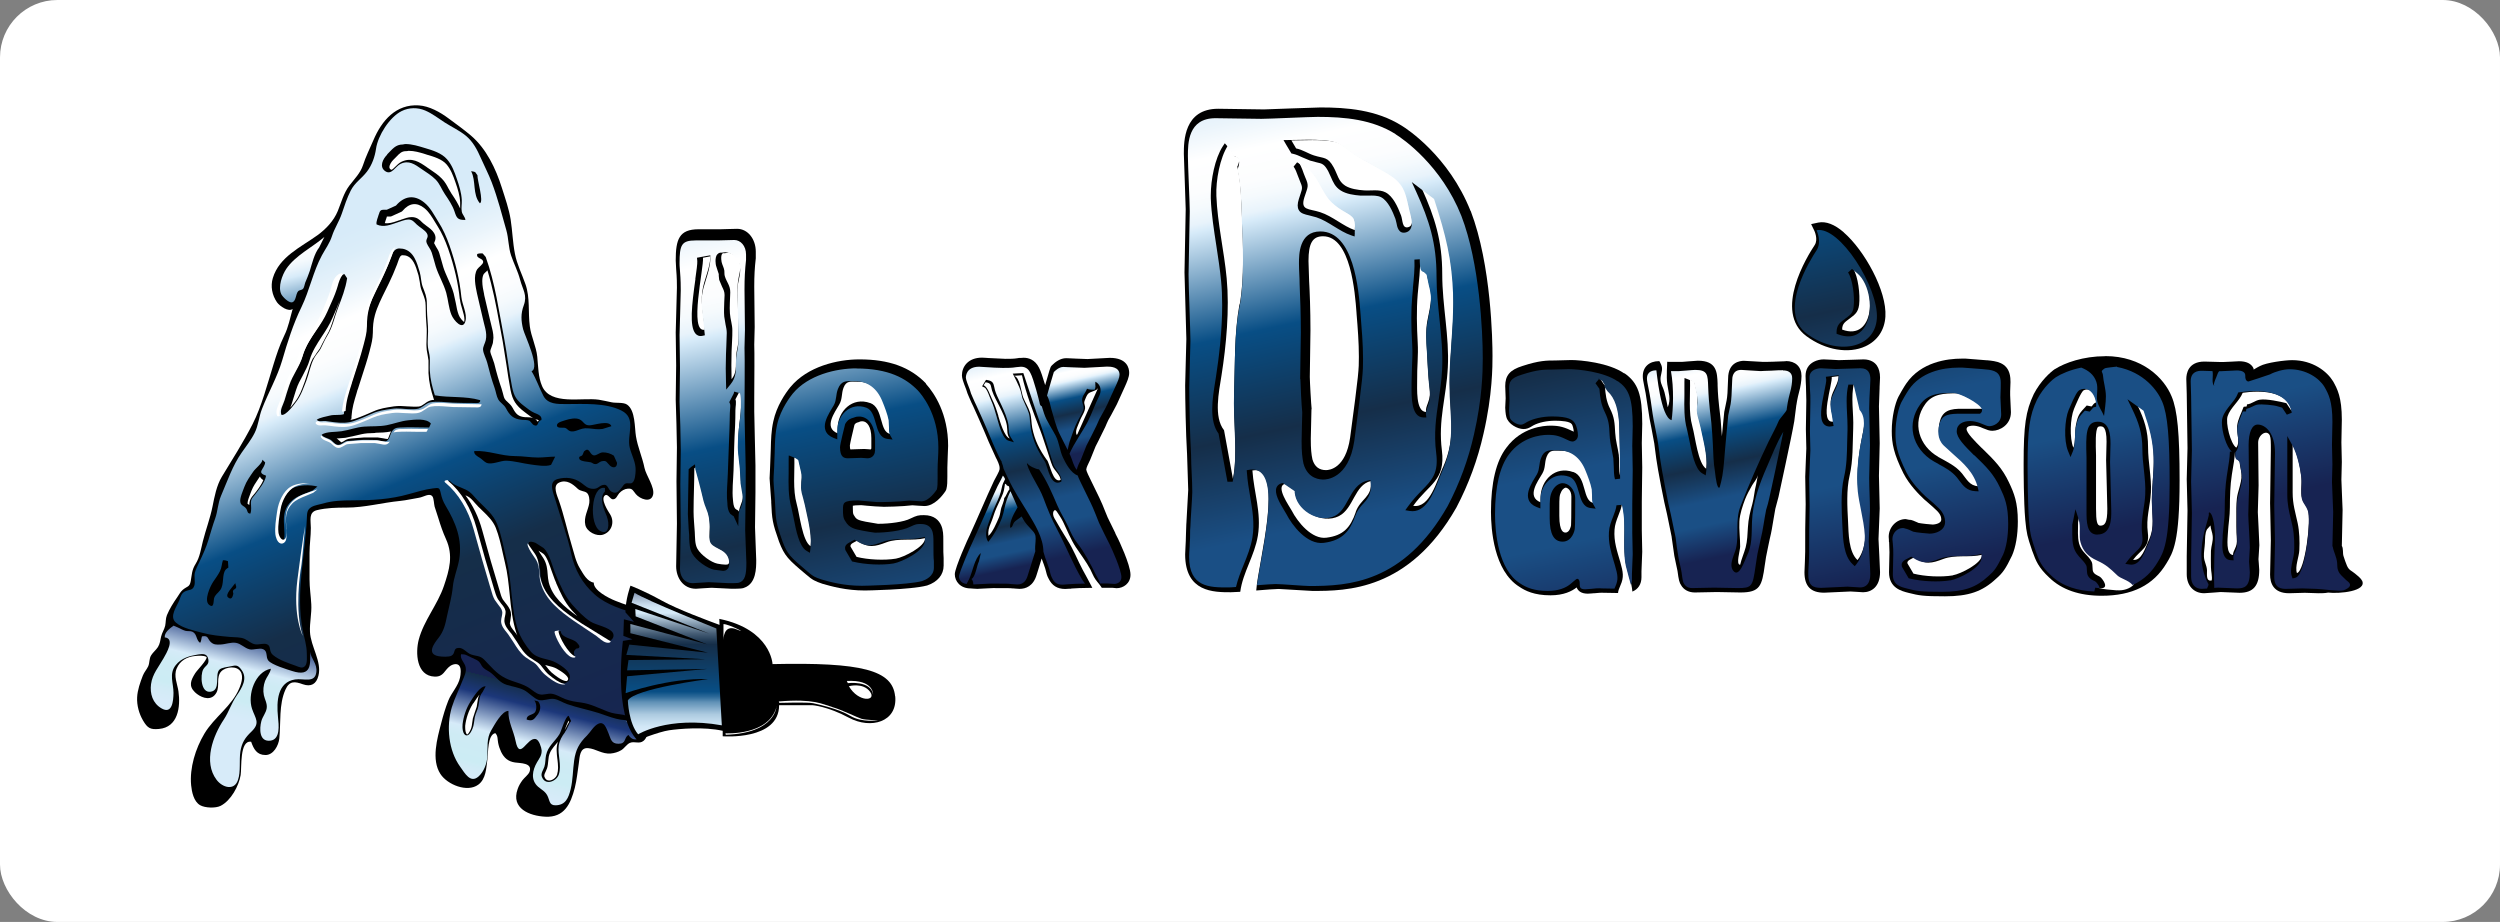 <?xml version="1.0" encoding="UTF-8"?>
<svg id="Layer_1" data-name="Layer 1" xmlns="http://www.w3.org/2000/svg" xmlns:xlink="http://www.w3.org/1999/xlink" viewBox="0 0 228.24 84.17">
  <rect x="0" y="0" width="228.24" height="84.17" fill="#808080" stroke="none"/>
  <defs>
    <style>
      .cls-1 {
        fill: url(#linear-gradient-2);
      }

      .cls-2 {
        fill: #fff;
      }

      .cls-3 {
        fill: url(#linear-gradient-6);
      }

      .cls-4 {
        fill: url(#linear-gradient-5);
      }

      .cls-5 {
        fill: url(#linear-gradient-7);
      }

      .cls-6 {
        fill: url(#New_Gradient_Swatch_1);
      }

      .cls-7 {
        fill: url(#linear-gradient-9);
      }

      .cls-8 {
        fill: url(#linear-gradient-3);
      }

      .cls-9 {
        fill: url(#linear-gradient);
      }

      .cls-10 {
        fill: url(#linear-gradient-4);
      }

      .cls-11 {
        fill: url(#linear-gradient-8);
      }
    </style>
    <linearGradient id="linear-gradient" x1="18.76" y1="72.01" x2="22.83" y2="56.01" gradientUnits="userSpaceOnUse">
      <stop offset=".42" stop-color="#d7ebf9"/>
      <stop offset=".48" stop-color="#d2ebf6"/>
      <stop offset=".52" stop-color="#ccecf4"/>
      <stop offset=".64" stop-color="#ceebf4"/>
      <stop offset=".7" stop-color="#d5ebf8"/>
      <stop offset=".7" stop-color="#d7ebf9"/>
      <stop offset=".9" stop-color="#1c377a"/>
      <stop offset="1" stop-color="#152e49"/>
      <stop offset="1" stop-color="#172352"/>
    </linearGradient>
    <linearGradient id="New_Gradient_Swatch_1" data-name="New Gradient Swatch 1" x1="24.95" y1="13.32" x2="32.54" y2="44.12" gradientUnits="userSpaceOnUse">
      <stop offset="0" stop-color="#d7ebf9"/>
      <stop offset=".08" stop-color="#dbedf9"/>
      <stop offset=".17" stop-color="#eaf4fb"/>
      <stop offset=".25" stop-color="#fff"/>
      <stop offset=".31" stop-color="#fcfdfe"/>
      <stop offset=".34" stop-color="#f5fafd"/>
      <stop offset=".36" stop-color="#e8f3fb"/>
      <stop offset=".38" stop-color="#d7ebf9"/>
      <stop offset=".52" stop-color="#084e85"/>
      <stop offset=".65" stop-color="#152e49"/>
      <stop offset="1" stop-color="#172352"/>
    </linearGradient>
    <linearGradient id="linear-gradient-2" x1="46.46" y1="79.05" x2="50.47" y2="63.29" xlink:href="#linear-gradient"/>
    <linearGradient id="linear-gradient-3" x1="21.8" y1="11.91" x2="48.04" y2="74.53" gradientUnits="userSpaceOnUse">
      <stop offset=".18" stop-color="#d7ebf9"/>
      <stop offset=".21" stop-color="#dbedf9"/>
      <stop offset=".25" stop-color="#eaf4fb"/>
      <stop offset=".29" stop-color="#fff"/>
      <stop offset=".33" stop-color="#fcfdfe"/>
      <stop offset=".35" stop-color="#f5fafd"/>
      <stop offset=".37" stop-color="#e8f3fb"/>
      <stop offset=".38" stop-color="#d7ebf9"/>
      <stop offset=".52" stop-color="#084e85"/>
      <stop offset=".65" stop-color="#152e49"/>
      <stop offset="1" stop-color="#172352"/>
    </linearGradient>
    <linearGradient id="linear-gradient-4" x1="61.51" y1="69.19" x2="61.51" y2="53.27" gradientUnits="userSpaceOnUse">
      <stop offset="0" stop-color="#d7ebf9"/>
      <stop offset=".16" stop-color="#d7ebf9"/>
      <stop offset=".18" stop-color="#d2e7f6"/>
      <stop offset=".21" stop-color="#c3dcee"/>
      <stop offset=".25" stop-color="#accae0"/>
      <stop offset=".28" stop-color="#8bb1ce"/>
      <stop offset=".32" stop-color="#6091b6"/>
      <stop offset=".35" stop-color="#2d6a99"/>
      <stop offset=".38" stop-color="#084e85"/>
      <stop offset=".65" stop-color="#152e49"/>
      <stop offset=".67" stop-color="#213a54"/>
      <stop offset=".71" stop-color="#435b73"/>
      <stop offset=".76" stop-color="#7a90a5"/>
      <stop offset=".82" stop-color="#c5d9e9"/>
      <stop offset=".83" stop-color="#d7ebf9"/>
      <stop offset=".86" stop-color="#d3e7f5"/>
      <stop offset=".88" stop-color="#c8dbec"/>
      <stop offset=".9" stop-color="#b5c8db"/>
      <stop offset=".93" stop-color="#9bacc4"/>
      <stop offset=".95" stop-color="#7989a7"/>
      <stop offset=".97" stop-color="#4f5e83"/>
      <stop offset="1" stop-color="#1f2c59"/>
      <stop offset="1" stop-color="#172352"/>
    </linearGradient>
    <linearGradient id="linear-gradient-5" x1="97.96" y1="30.72" x2="100.18" y2="41.02" gradientUnits="userSpaceOnUse">
      <stop offset=".18" stop-color="#d7ebf9"/>
      <stop offset=".21" stop-color="#dbedf9"/>
      <stop offset=".25" stop-color="#eaf4fb"/>
      <stop offset=".29" stop-color="#fff"/>
      <stop offset=".33" stop-color="#fcfdfe"/>
      <stop offset=".35" stop-color="#f5fafd"/>
      <stop offset=".37" stop-color="#e8f3fb"/>
      <stop offset=".38" stop-color="#d7ebf9"/>
      <stop offset=".52" stop-color="#084e85"/>
      <stop offset=".65" stop-color="#152e49"/>
      <stop offset=".78" stop-color="#1a4f85"/>
      <stop offset=".87" stop-color="#1a4f85"/>
      <stop offset="1" stop-color="#172352"/>
    </linearGradient>
    <linearGradient id="linear-gradient-6" x1="88.97" y1="41.22" x2="91.31" y2="52.15" xlink:href="#linear-gradient-5"/>
    <linearGradient id="linear-gradient-7" x1="91.7" y1="26.89" x2="96.86" y2="50.89" xlink:href="#linear-gradient-5"/>
    <linearGradient id="linear-gradient-8" x1="155.05" y1="27.13" x2="160" y2="50.18" xlink:href="#linear-gradient-5"/>
    <linearGradient id="linear-gradient-9" x1="125.77" y1="-10" x2="140.7" y2="59.58" xlink:href="#linear-gradient-5"/>
  </defs>
  <rect class="cls-2" width="228.24" height="84.17" rx="5.24" ry="5.24"/>
  <g>
    <g>
      <path d="M163.02,32.98l-1.09,.04h.05s-.78,.02-.78,.02h-.23s-1.76-.1-1.76-.1c-.34,0-1.44,.12-1.44,1.62,0,0,0-.01,0-.02-.04,1.26-.07,1.66-.14,2.03,0,0-.21,1.02-.21,1.02,0,.02,0,.07-.01,.09l-.11,1.12c-.04,.43-.07,.76-.1,1.03-.04-.61-.11-1.5-.11-1.5-.24-2.04-.25-2.31-.28-3.14v-.12s0,0,0,0v-.04c-.04-1.03-.07-2.1-1.8-2.1l-.84,.06-.63,.05h-1.15l-.41-.03-.52-.04c-.9,0-1.48,.54-1.48,1.37,0,.25,.03,.4,.18,1.16l.08,.4s.36,2.33,.36,2.33c0,0,.17,.86,.17,.86l.26,1.4s.09,.7,.09,.7l.09,.68c.11,.86,.72,4.07,.98,5.06,0,.02,.41,2,.42,2.05,0,.04,.02,.16,.02,.16,0,0,.23,1.61,.23,1.61,0,0,.15,.72,.15,.72l.14,.66c.11,.82,.16,1.06,.35,1.33-.01-.02-.03-.05-.04-.07,.02,.03,.04,.07,.06,.1,0,0-.01-.02-.02-.03,.19,.32,.6,.63,1.23,.63l2.01-.04,2.15,.04c1.8,0,1.97-.6,2.23-2.51,0,.02,.11-.72,.11-.72,0-.01,.19-.94,.19-.94,0,0,.15-.68,.16-.76,.14-.55,.23-1.12,.32-1.67,0,0,.18-1.01,.18-1.04,.02-.07,.29-1.09,.29-1.09,0-.04,1.21-5.52,1.44-6.91,0,0,.19-1.49,.19-1.49,0,0,0,.03,0,.03,.07-.5,.2-1.05,.34-1.57,.12-.56,.13-.98,.13-1.09,0-.85-.55-1.37-1.44-1.37Zm-7.24,9.82c-.76-.45-1.01-2.93-1.27-3.85-.38-1.35-.18-2.86-.22-4.28,.13,.05,.29,.11,.4,.21l.24,1.02c.12,.47-.02,.88,0,1.35,.02,.58,.24,1.09,.35,1.65,.24,1.17,.66,2.66,.5,3.89Z"/>
      <path d="M215.64,53.01c-.13-.26-.42-.46-.63-.64-.33-.28-.55-.29-.74-.72-.12-.27-.22-.59-.32-.89-.08-.24,0-.71-.15-.92l.07-3.29-.06-1.46-.05-1.3,.04-1.61-.04-1.79,.04-2.08c0-2.06-.42-2.82-.8-3.5-.55-.9-1.85-1.93-3.74-1.93-.64,0-2.35,.22-2.94,.54-.12,.05-.29,.16-.57,.32,0-.05-.02-.13-.02-.13-.21-.42-.65-.63-1.31-.63l-.75,.04-.68,.03h-.29l-1.44-.04c-1.5,0-1.66,1.11-1.66,1.59l.04,1.36,.07,4.95-.07,2.84,.07,2.87-.07,4.16v1.65c0,1.04,.64,1.73,1.59,1.73l.86-.06,.65-.05,1.72,.07c1.25,0,1.8-.64,1.8-2.09l-.04-.59-.03-.38,.04-.65,.04-.64-.07-1.59-.07-1.42,.07-2.44-.04-3.91c0-.7,.77-1.23,1.06-.67,.1,.29,.1,.58,.1,1.38l-.07,4.81,.07,3.37-.07,3.16c0,.77,.3,1.7,1.73,1.7l1.44-.04,1.26,.04c.26,0,.57,0,.87-.06,1.01,.12,3.6-.11,3.09-1.11Zm-9.8-18.84s0,.01,0,.01h0s0-.01,0-.01Zm-1.2,9.43c-.05,.48-.21,.97-.33,1.43-.16,.62-.14,1.25-.14,1.89,0,.77-.01,1.51,.04,2.26,.03,.38-.02,.62-.18,.95-.09,.18-.17,.34-.16,.54-.69-.05-.49-1.53-.47-2.01,.04-.79,.18-1.53,.18-2.34,0-.98,.03-2.03,.18-2.99,.12-.76,.29-1.6,.29-2.31,0,.34-.08,.84,.29,.96l.11,.11c.04,.53,.23,.96,.18,1.5Zm4.11-6.79c-.56-.14-1.83-.42-2.44-.32-.44,.07-.74,.39-1.17,.43,0,.07-.01,.14-.05,.2-.08,.01-.19-.01-.26,.03-.21,.6-.51,1.08-.59,1.73-.07,.6,.31,1.54-.08,1.99-.53-.36-.99-2.25-.79-2.87,.25-.78,1.06-1.35,1.38-2.14,1.56-.23,4.14-.22,4.47,1.67l-.48-.71Zm.96,15.51s0,0,0,0c0,0-.01-.01-.01,0,0,0,0,0,0,0-.2-.6,.19-1.45,.22-2.1,.04-.78,.01-1.7-.15-2.45-.22-1.03-.46-1.72-.46-2.8v-4.37c.42,.77,.69,2.02,.79,2.88,.06,.52-.03,1.06,0,1.58,.04,.78,.41,.89,.61,1.49,.31,.91-.27,5.6-1.01,5.77Z"/>
      <path d="M192.19,32.52c-2.01,0-3.68,.61-4.57,1.17,0,0,0,0-.01,0-.4,.27-1.31,1.08-1.93,2.28-.74,1.56-.93,2.86-.93,6.35,0,.57,0,3.48,.15,5.15,.11,1.24,.22,1.59,.56,2.6l.08,.24s.03,.07,.03,.07c.29,.8,.52,1.43,1.54,2.37,1.12,1.08,2.72,1.64,4.76,1.64,2.8,0,4.73-.97,5.92-2.96,.61-1,1.2-1.95,1.2-7.57,0-4.28-.2-6.43-.73-7.67-.69-1.69-2.69-3.68-6.06-3.68Zm-.4,6.41c.17,0,.53,0,.53,1.39l-.04,1.69,.06,2.34,.05,2.11c0,1.28-.23,1.53-.64,1.53-.29,0-.39-.38-.39-1.57v-4.85c-.03-1.04-.08-2.32,.18-2.59,.04-.04,.12-.06,.24-.06Zm-2.5,1.95c-.36-.89-.29-2.7,.06-3.55,.12-.28,.65-1.59,.89-1.7,.75-.35,1.12,.59,1.14,1.11-.26,.06-.3,.27-.43,.37l-.44-.09c-.64,.69-.79,.8-.98,1.75-.13,.62-.02,1.57-.24,2.11Zm4,13.02c-.52-.04-1.33-.1-1.79-.24,.99,.21,.74-.45,.33-.9-.21-.23-.52-.22-.71-.52-.14-.22-.02-.7-.17-.97-.33-.63-.94-.87-1.14-1.66-.15-.6-.09-1.29-.09-1.93l.09-.44c.2,.64-.02,1.43,.17,2.1,.27,.95,.83,1.46,1.65,1.84,.79,.36,1.11,.67,1.77,1.3,.39,.37,1.13,.48,1.41,.89-.35,.38-.97,.57-1.52,.52Zm2.84-4.48c-.27,.57-.6,1.81-1.39,1.69,.73-.97,1.53-1.11,1.35-2.46-.18-1.38,.2-2.34,.28-3.69,.07-1.38-.26-2.73-.26-4.14,0-1.49-.35-2.53-.96-3.8l.61,.44c.49,1.44,.82,2.56,.87,4.14,.05,1.35-.18,2.67-.17,4,0,1.48,.32,2.46-.33,3.83Z"/>
      <path d="M68.93,48.16l.04-3.19v-2.48l-.06-2.61-.05-2.31v-1.3c.01-1.74,.03-4.13,0-4.81,0,.04,.02-.82,.02-.82l.02-.78-.04-3.68c0-1.04,.04-1.72,.14-2.6,0-.04,0-.07,0-.11v-.49c0-1.17-.74-2.09-1.7-2.09l-.82,.02-.69,.02h-2.01c-1.78,0-2.09,.92-2.09,2.85l.04,.78c.07,.81,.07,1.35,.07,1.7l-.11,4.08,.04,3.01-.04,3.1s0,.03,0,.05c.03,.69,.11,3.73,.11,4.34l-.04,3.1,.04,3.86-.07,3.9c0,1.02,.62,2.05,1.8,2.05l.75-.05,.68-.04,1.83,.09c.87,0,1.04-.03,1.17-.1-.03,.01-.05,.02-.08,.03,.04-.01,.09-.03,.13-.06-.01,0-.03,.02-.04,.03,1.07-.4,1.07-1.78,1.07-2.53l-.06-1.59-.05-1.38Zm-4.75-24.63l.68-.13c-.04,1.17-.6,2.09-.75,3.26-.15,1.21,.17,2.29,.23,3.44-1.47,.34-.07-5.67-.16-6.57Zm2.06,28.02c-.19,0-.55-.05-.74-.09-.56-.11-1.5-.78-1.83-1.36-.24-.42-.21-1.04-.24-1.52-.04-.63-.11-1.26-.11-1.89,0-1.32,.07-2.62,.07-3.93l.13-.12s0,.06,0,.08c.1,.41,.21,.8,.33,1.22,.24,.8,.32,1.6,.66,2.39,.21,.5,.27,.94,.3,1.51,.02,.45-.1,1.04,.03,1.46,.28,.91,1.64,.74,1.73,1.78,.04,.41-.08,.48-.34,.47Zm.55-16.93c-.03-.83-.02-1.7,0-2.54,.02-.64,.08-1.29,.07-1.93,0-.52-.18-.99-.22-1.53-.05-.66,.02-1.26,.03-1.92,.01-.65-.34-.94-.5-1.5-.05-.17-.02-.32-.04-.49-.04-.28-.19-.52-.25-.79-.05-.25-.1-.89,.24-.8l.36-.04c.46,.03,.99,.46,1.08,1.06,.08,.56-.11,.99-.18,1.52-.1,.86,0,1.83,0,2.7s.04,1.72,.04,2.58c0,.46-.1,.78-.17,1.19-.16,.96,.15,1.74-.47,2.5Zm.68,12.1c-.09-.2-.24-.15-.35-.29-.16-.21-.17-.48-.2-.75-.1-.9,.02-1.84,.05-2.75,.04-1.35,.06-2.7,.14-4.04,.03-.48,.02-.96,.03-1.44,0-.31,.11-.75,0-.99l.32-.62c.05,0,.11,.04,.17,.05,.09,.61,.02,1.62-.06,2.24-.11,.83-.18,1.55-.18,2.41,0,.69,.12,1.32,.18,2,.04,.44,.03,.89,.07,1.33,.04,.48,.21,.98,.19,1.47-.02,.51-.34,.89-.36,1.39Z"/>
      <path d="M84.54,35.01c-1.45-1.5-3.38-2.2-6.08-2.2-2.03,0-4.75,.66-6.29,2.52,0,0-.01,.02-.02,.02-.45,.56-1.25,1.71-1.55,3.12-.19,.85-.21,1.69-.23,2.51l-.04,1.03s0,.04,0,.04l-.03,.77-.04,.85,.08,1.14,.07,.94s0,.13,0,.13c.07,1.51,.1,1.84,.71,3.56,.5,1.32,.85,1.65,2.45,2.99,.61,.53,.83,.63,1.53,.87,.81,.23,2.12,.61,3.86,.61,.04,0,4.17-.06,5.65-.45,.01,0,.03,0,.04-.01,.95-.32,1.5-.98,1.5-1.81v-.61s0-.05,0-.08c-.03-.25-.03-.67-.03-1.68,0-.39,0-.88-.2-1.32-.19-.42-.61-.92-1.57-.92-.51,0-.64,.03-1.23,.31-.58,.31-1.92,.48-2.9,.48h-.07s-1-.17-1-.17c0,0-.12-.02-.12-.02-.62-.13-.85-.19-1.03-.53-.01-.02-.03-.05-.05-.07-.09-.12-.09-.38-.09-.67,0,0,0-.11,0-.19,.11-.02,.32-.05,.77-.05,0,0,.51,.05,.51,.05,0,0,.68,.05,.74,.06,.07,0,.82,.04,.82,.04,.53,0,1.38-.04,1.84-.07,0,0,.54-.05,.54-.05l.21-.02,.56,.04,.55,.03c.91,0,1.64-.95,1.91-1.35,.04-.06,.07-.13,.09-.19,.09-.36,.09-.69,.09-1.15v-.83l.03-.93,.04-1.05c0-2.94-1.26-4.8-2.02-5.65,0,0-.02-.02-.02-.02Zm-10.53,14.86c-.76-.45-1.01-2.93-1.27-3.84-.38-1.35-.18-2.86-.22-4.28,.13,.05,.29,.11,.4,.21l.24,1.02c.12,.47-.02,.88,0,1.35,.02,.58,.24,1.08,.35,1.65,.24,1.17,.66,2.66,.5,3.89Zm4.25-.5c1.04,.69,1.61,.54,2.67,.14,1.12-.42,2.37-.1,3.53-.38,.03,.76-1.95,1.75-2.66,1.87-1.08,.18-2.57,.1-3.6-.16l-.55-.94c-.06-.26,.31-.37,.61-.54Zm1.27-8.4s0,.06-.06,.06c0,0-.24-.02-.24-.02l-.33-.02-.68,.02-.54,.02s-.03,0-.05,0c-.02-.05-.04-.16-.04-.37,.02-.19,.23-1.1,.42-1.88,.1-.15,.17-.18,.35-.23,.02,0,.03,0,.05-.02,.18-.07,.18-.07,.32-.07,.41,0,.82,.47,.82,1.53v.97Zm-.08-4.17c-1.64-.6-2.96,.74-2.98,2.29v.47c-1.31-.51-.26-1.91,.15-2.63,.31-.54,.18-.98,.39-1.53,.26-.67,.62-.55,1.32-.55,1.12,0,1.87,.65,2.29,1.72,.18,.46,.46,1.16,.54,1.65,.09,.5-.09,.99,.15,1.4-1.07-.13-.62-2.38-1.87-2.83Z"/>
      <path d="M134.26,19.27c-2-5.04-5.85-7.53-6.28-7.79-2.33-1.47-5.06-1.67-7.42-1.67l-2.69,.09-2.47,.09-4.18-.06c-3.14,0-3.14,2.99-3.14,4.12l.09,2.64,.08,2.41-.11,5.77,.09,3.24,.08,2.84-.11,4.25c0,1.05,.06,4.42,.17,6.18,0,0,0-.04,0-.05l.11,3.4-.17,3.1s0-.08,0-.08l-.03,.84-.02,.68s0,.08,0,.08l-.03,.59-.03,.68c0,3.45,2.61,3.45,4.17,3.45,.18,0,.48-.02,.86-.04,.24-1.79,1.31-3.28,1.61-5.13,.34-2.09-.37-3.95-.5-5.95,3.03-.56,.51,8.52,.35,10.96,.86-.07,1.75-.14,2.04-.14l3.09,.18c3.08,0,8.81,0,13.14-7.61,1.12-2.13,1.95-4.39,2.48-6.75,.82-3.54,.82-6.2,.82-7.08,0-1.35-.1-8.32-1.99-13.25Zm-21.1,8.51c-.49,2.68-.4,5.4-.49,8.18-.08,2.46,.37,5.37-.11,7.75l-.81-4.43c-.96-1.21-.47-3.5-.23-5.02,.43-2.72,.74-6.02,.47-8.85-.23-2.48-.85-5.08-.94-7.52-.06-1.43,.33-3.5,1.05-4.6,.22,.26,.4,.58,.55,.94l.24,.1c.35,.02,.24,.49,.14,.73-.02,.05-.05,.1-.07,.15,.36,1.51,.37,3.36,.43,4.67,.1,2.49,.23,5.49-.21,7.91Zm16.27-.9c.1-1.12,.27-2.37,.21-3.41,.03,.5-.04,1.24,.48,1.38l.16,.15c.09,.77,.4,1.38,.37,2.18-.02,.7-.21,1.43-.34,2.12-.17,.93-.08,1.84-.03,2.78,.06,1.12,.11,2.22,.24,3.31,.07,.55,.03,.91-.16,1.41-.1,.27-.21,.51-.17,.81-.96-.02-.8-2.19-.81-2.9-.02-1.16,.12-2.26,.05-3.44-.08-1.44-.12-2.97,0-4.38Zm-5.66,19.89c-.48,1.39-1.13,2.13-2.68,2.32-1.31,.17-2.61-1.39-3.17-2.49-.2-.38-1.53-2.22-.59-2.43l.89,.61c.14,1.86,2.5,3.13,4.03,2.33,1.34-.69,1.41-2.85,2.9-3.19,.15,1.51-.94,1.56-1.39,2.85Zm-4.02-9.4c-.05-.45-.17-2.55-.17-2.96l.06-4.25c0-1.87-.07-3.6-.12-4.47,0,0,0,.03,0,.03l-.03-.93-.03-.96c0-1.63,.37-2.26,1.33-2.26,2.54,0,2.92,5.22,3.05,6.93,0,0,.01,.16,.01,.16,.11,1.34,.21,2.6,.21,3.92,0,1.17,0,1.41-.8,7.38-.41,2.82-1.9,2.96-2.2,2.96-.64,0-1.05-.33-1.24-.98-.1-.48-.15-.92-.15-1.89,0,0,.06-2.62,.06-2.63,0-.02,0-.04,0-.07Zm3.96-16.35c-1.07-.36-2.04-1.28-3.19-1.65-1.05-.34-1.81-.14-1.44-1.34,.31-.99,.46-1,.08-1.85-.2-.45-.29-.93-.6-1.35l.77,.45c1.01,.68,1.35,2.01,2.06,2.86,.38,.45,.87,.82,1.38,1.12,.96,.56,.99,.46,.92,1.76Zm4.82-.27c-.53,.1-.46-.64-.62-1.08-.31-.82-.74-1.76-1.42-2.11-.57-.3-1.35-.13-1.97-.18-.55-.04-1.23-.13-1.71-.43-.63-.4-.69-1.02-1.05-1.67-.55-1-.87-.79-1.8-1.09-.54-.17-1.01-.51-1.63-.64l-.43-.73c1.22,0,2.57-.11,3.77,.09,.76,.13,1.18,.55,1.79,1,1.07,.77,2.27,1.26,3.39,1.96,1.46,.91,1.49,1.59,1.85,3.16,.11,.46,.52,1.59-.17,1.72Zm3.18,21.96c-.53,1.16-1.16,3.72-2.69,3.47,1.42-2,2.96-2.28,2.62-5.05-.36-2.83,.4-4.81,.54-7.59,.15-2.83-.51-5.62-.51-8.51,0-3.06-.68-5.19-1.86-7.81l1.19,.9c.96,2.96,1.58,5.26,1.7,8.51,.1,2.77-.34,5.48-.34,8.21,0,3.04,.63,5.06-.64,7.87Z"/>
      <path d="M148.3,34.1c-1.42-1-4.04-1.23-4.84-1.23l-.75,.02-.72,.02c-.78,0-1.46,0-2.99,.5-1.15,.36-1.58,.86-1.58,1.84l.04,1.11-.04,.86c0,.1,.03,.6,.1,.84,.17,.67,1.04,1.11,1.56,1.11,.3,0,.5-.07,.9-.33,.5-.27,1.25-.43,2-.43,.6,0,1.36,.06,1.52,.32,0,.01,.01,.02,.02,.03,.06,.09,.14,.4,.16,.65-.86-.41-1.27-.55-2.14-.55-.59,0-2.63,.14-4.01,2.01-.94,1.22-1.41,3.2-1.41,5.86,0,1.57,.25,5.38,2.59,6.84,.53,.36,1.35,.78,2.84,.78,1.22,0,1.96-.38,2.39-.72,0,0,0,0,0,0,0,0,.01-.01,.02-.01,0,0,.02-.01,.03-.02,0,0-.04,.03-.05,.03,.12,.3,.39,.57,1.02,.57l.33-.02,.21-.02s.06,0,.07,0c.31-.03,.62-.06,.87-.04,.02,0,.05,0,.07,0l1.21,.02c.01-.17,.08-.39,.22-.7,.34-.75,.24-1.22-.01-2.11-.29-1.01-.61-1.88-.53-2.97,.06-.9,.61-1.65,.69-2.44,.46,1.78-.01,3.74,.35,5.56,.16,.77,.52,1.67,.59,2.53,.52-.21,.83-.67,.83-1.31v-.54l.07-1.79-.04-1.94v-2.62l.04-3.12-.04-2.23,.04-1.76c0-2.67-.38-3.76-1.63-4.63Zm-4.88,13.87s0,.08,0,.09v-.05s-.11,.61-.49,.61c-.14,0-.57,0-.57-1.53v-.68c0-1,0-1.19,.19-1.55,.17-.31,.38-.34,.39-.34,.13,0,.52,.2,.52,.82,0,1.75-.02,2.51-.03,2.63Zm.21-4.87c-1.64-.6-2.96,.74-2.98,2.29v.47c-1.31-.51-.26-1.91,.16-2.63,.31-.54,.18-.98,.39-1.53,.26-.67,.62-.55,1.32-.55,1.12,0,1.87,.65,2.3,1.72,.18,.46,.46,1.16,.54,1.65,.09,.5-.09,.99,.15,1.4-1.07-.13-.62-2.38-1.87-2.83Zm4.17-1.51c-.1-.71-.3-1.35-.34-2.08-.05-.91-.07-1.4-.47-2.2-.34-.67-.42-1.31-.47-2.09l-.39-.57c.06,.03,.09,.11,.22,.09,.09,.14,.05,.13,.15,.24,0,.08,0,.16,.01,.24l.31,.45c.83,.69,.99,2.12,1.02,3.14,.04,1.56,.08,3.12,.08,4.68-.16-.58-.05-1.29-.13-1.9Z"/>
      <path d="M171.6,35.33l.04-.86c0-.46-.1-.82-.29-1.1-.18-.26-.55-.56-1.22-.56l-1.2,.04-1.06,.03-.7-.04-.67-.03c-.31,0-.61,.07-.89,.21-.51,.26-.77,.7-.77,1.31l.02,.56,.02,.41s0,.06,0,.06l.03,1.2-.04,2.62,.04,1.76-.05,1.26-.05,1.32,.04,2.51-.04,2.26c0,2.16,0,2.39-.03,2.98,0,0-.04,.97-.04,.97,0,1.28,.57,1.87,1.8,1.87l2.4-.11,.53,.03,.62,.04c.75,0,1.55-.48,1.55-1.84l-.07-1.59-.07-1.42,.11-2.8-.07-2.98,.07-2.98-.07-3.37,.06-1.66v-.1Zm-4.22,3.16c-1.34,.21-.06-3.51-.15-4.07l.63-.08c-.03,.73-.55,1.29-.69,2.02-.14,.75,.16,1.42,.21,2.13Zm2.2,12.64c-.82-.75-.81-2.45-.86-3.5-.07-1.32-.16-2.92,.14-4.2,.33-1.42,.27-2.87,.33-4.35,.06-1.31-.25-2.85,.08-4.12l.55,2.35c.65,.65,.32,1.86,.16,2.67-.29,1.44-.5,3.2-.32,4.7,.16,1.32,.57,2.7,.64,4,.04,.76-.22,1.86-.71,2.44Z"/>
      <path d="M180.93,40.91c-.68-.68-1.39-1.39-1.39-1.74,0-.28,.42-.31,.6-.31,.19,0,.44,.05,.68,.14,0,0,.21,.09,.21,.09,.4,.16,.59,.24,.86,.24,.68,0,1.7-.54,1.7-1.7l-.07-1.54v-.36c.02-.35,.03-.63,.03-.85,0-.29-.02-.48-.05-.62-.24-1.2-1.3-1.29-2.08-1.37h-.07s-.99-.08-.99-.08l-.9-.07s-.02,0-.04,0h-.32c-1.31,0-3.72,.3-5.07,2.28-.2,.28-.69,1.14-.72,1.22-.29,.58-.6,1.8-.6,3.11,0,1.12,.17,2.07,1.07,3.87,.54,1.05,1.42,1.93,1.89,2.37,0,0,.36,.31,.36,.31l.52,.46s.04,.04,.04,.04c.35,.31,.64,.6,.64,1.03s-.77,.46-.78,.46c-.17,0-1.09-.1-1.3-.15-.05-.02-.13-.06-.13-.06-.22-.1-.46-.21-.74-.25,.01,0,.18,.06,.19,.06l-.49-.1c-.84,0-1.55,.74-1.55,1.62l.02,.29v.14s.02,.08,.02,.07l.03,.9-.04,1.83c0,1.44,1.12,1.72,1.8,1.89,.95,.24,1.31,.31,3.31,.31,2.15,0,3.41-.43,4.66-1.6,.61-.53,.88-.91,1.46-2.12,.34-.77,.53-1.87,.53-3.11,0-1.74-.34-2.58-.81-3.57-.61-1.29-1.3-1.99-2.46-3.12Zm-3.97,.8c-1.74-.98-2.45-3.09-1.18-4.84,.68-.93,1.74-.96,2.82-.96,.59,0,2.66,1.17,2.35,1.41h-1.41c-1,0-2.09-.1-2.42,1.08-.24,.83-.16,1.66,.43,2.24,1.15,1.13,2.66,2.03,3.05,3.75-.78-.04-1.05-.64-1.48-1.17-.59-.71-1.38-1.06-2.18-1.51Zm1.33,10.82c-1.08,.18-2.57,.1-3.6-.16l-.55-.94c-.06-.26,.31-.37,.61-.54,1.04,.69,1.61,.54,2.67,.14,1.12-.42,2.37-.1,3.53-.38,.03,.76-1.95,1.75-2.66,1.87Z"/>
      <path d="M101.84,48.7s-.71-1.45-.71-1.45c0,0-.21-.51-.21-.51-.17-.43-.35-.88-.56-1.31,0,0-.78-1.6-.78-1.6-.13-.27-.4-.8-.41-.96,0-.17,.21-.58,.33-.83,0-.02,.01-.02,.02-.04,0,0,.48-1.2,.5-1.24,.02-.04,.28-.55,.28-.55l.61-1.24s0,0,0,0c0,0,.15-.35,.15-.35,0,0,.13-.28,.13-.28,0,0,.25-.44,.25-.44l.52-.98s.71-1.56,.71-1.56c.22-.49,.42-.93,.42-1.32,0-.41-.17-1.37-1.77-1.37l-1.11,.06-.93,.05-1.04-.04-.42-.02-.48-.02c-.54,0-1,.35-1.3,.65-.05,.05-.09,.1-.12,.16-.05,.11-.12,.32-.45,1.48,0,0-.04,.13-.05,.17-.19-.64-.41-1.32-.56-1.59-.38-.75-.97-.91-1.41-.91l-.29,.02h-.14s-.09,.02-.11,.02c-.34,.06-.7,.06-1.11,.06l-1.46-.07s-.05,0-.04,0l-.27-.02-.37-.02c-1.27,0-1.84,.82-1.84,1.62,0,.25,.12,.6,.39,1.29,.07,.23,.15,.47,.27,.72,.03,.06,.22,.5,.22,.5,0,0,.14,.31,.15,.31,.06,.13,.88,1.94,1.42,3.26,0,0,.59,1.3,.59,1.3l.04,.09c.18,.35,.36,.71,.36,1,0,.19,0,.21-.5,1.14,0,.01-.01,.02-.02,.04l-.54,1.18s-1.14,2.59-1.14,2.59l-.58,1.29s.02-.05,.03-.07c-.07,.11-1.34,2.93-1.34,3.51,0,.65,.5,1.3,1.44,1.3,0,0,.26,.02,.26,.02l.35,.02,.8-.04,.63-.03c1.43,0,1.55,0,1.79,.03,.01,0,.06,0,.08,0l.23,.02,.34,.02c.54,0,1.25-.23,1.56-1.31,0,.01,.24-.76,.45-1.46,.03,.1,.07,.18,.09,.25v-.02s0,.01,0,.02c0,0,0,.02,0,.02,0,0,0-.01,0-.02,0,0,0,0,0,0l.1,.27,.14,.41s.05,.19,.05,.19c.05,.21,.11,.46,.25,.71,.31,.64,.79,.95,1.52,.95l.32-.02h.18s.06-.02,.06-.02c.65-.07,2.81-.07,3.52-.07h.21s.4,.04,.4,.04c.61,0,1.27-.43,1.27-1.23,0-.93-1.13-3.27-1.14-3.29l-.25-.49Zm-6.08-12.19s0,0,0,0c0,.01,0,.02,0,.04,0,0,0-.03,0-.04Z"/>
      <path d="M168.34,21.22c-.85-.74-1.64-1.04-2.34-.9l-.65,.14,.29,.6s.38,.8,.03,1.32c-.66,.99-3.8,6.05-.75,8.31,1.73,1.28,3.85,1.64,5.4,.92,1.09-.51,1.73-1.47,1.81-2.7,.15-2.35-1.92-6.06-3.8-7.69Zm.85,3.32l.47,.39c1.69,1.41,1.51,6.28-1.48,5.16,0-.59,.33-.72,.69-1.01,.42-.33,.77-.52,.86-1.26,.11-.89-.09-2.62-.55-3.29Z"/>
    </g>
    <path d="M58.94,60.45c-.39-.48-.68-1.5-.41-2.09,.29-.64,1.21-.59,1.38-1.31,.17-.72-.62-1.17-1.19-1.35-.87-.27-1.72-.51-2.56-.86-.6-.24-1.99-.94-1.95-1.65-.62-.1-.97-.82-1.25-1.27-.41-.66-.54-1.41-.77-2.15-.41-1.36-.7-2.73-1.16-4.05-.16-.47-.61-1.38,.01-1.66,.69-.32,1.26,.14,1.7,.56,.24,.23,.6,.2,.82,.36,.23,.17,.28,.65,.24,.94-.1,.66-.53,1.29-.36,2.02,.15,.62,1.03,1.06,1.62,.87,.79-.26,1.07-1.15,.65-1.84-.17-.27-.95-1.44-.46-1.76,.23-.14,.47,.35,.67,.37,.34,.04,.43-.35,.61-.55,.21-.23,.49-.4,.8-.42,.43-.03,.46,.19,.72,.5,.37,.44,1.37,.85,1.57,.07,.18-.69-.64-1.78-.78-2.46-.2-.99-.62-1.9-.78-2.89-.13-.77-.04-2.36-.81-2.89-.33-.23-1.01-.13-1.4-.21-.41-.08-.79-.18-1.19-.24-1.54-.22-4.4,.54-5.17-1.24-.36-.83-.35-1.78-.44-2.68-.1-.97-.56-1.83-.68-2.78-.17-1.27,.04-2.6-.4-3.85-.33-.95-.77-1.79-.96-2.78-.2-1.03-.23-2.09-.39-3.12-.15-.95-.5-1.95-.8-2.89-.56-1.77-1.42-3.57-2.82-4.77-.66-.56-1.39-1.08-2.05-1.57-.76-.57-1.76-1.13-2.72-1.19-2.07-.13-3.38,1.38-4.14,3.18-.33,.77-.7,1.5-.95,2.28-.24,.73-.78,1.25-1.25,1.87-.52,.69-.73,1.53-1.05,2.31-.37,.9-1.07,1.64-1.85,2.21-1.51,1.09-3.49,1.96-4.08,3.91-.23,.75-.07,1.57,.38,2.22,.26,.36,1.06,.91,1.43,.6-.24,.83-.37,1.63-.78,2.46-.42,.87-.7,1.74-.97,2.61-.56,1.79-1.07,3.8-1.91,5.45-.85,1.66-1.84,3.21-2.81,4.81-.48,.8-.67,1.82-.85,2.72-.21,1.05-.61,2.1-.88,3.17-.17,.68-.28,1.45-.65,2.04-.37,.59-.34,.96-.46,1.6-.1,.56-.32,.44-.74,.8-.21,.18-.34,.46-.5,.68-.35,.5-.7,1.06-.93,1.62-.13,.33-.09,.63-.16,.97-.08,.34-.29,.64-.37,.98-.09,.37-.09,.63-.29,.96-.18,.28-.44,.47-.61,.74-.21,.32-.13,.68-.28,1.02-.14,.3-.36,.52-.49,.85-.24,.62-.49,1.32-.52,1.98-.04,.73,.18,1.51,.54,2.12,.41,.7,.67,.84,1.45,.77,1.74-.15,1.99-2,1.78-3.45-.1-.66-.45-1.4-.16-2.07,.3-.72,.94-1.07,1.68-1.14,.3-.03,.79-.07,1.05,.09,.07,.28-.86,1.19-1.05,1.5-.39,.63-.61,1.14-.01,1.72,.45,.43,1.28,.81,1.79,.27,.56-.6,.15-1.35,.47-1.98,.28-.56,1.29-.73,1.74-.36,.5,.41,.27,1.18,.05,1.7-.66,1.62-2.29,2.64-3.19,4.15-.81,1.36-1.36,3.12-1.21,4.71,.06,.6,.23,1.48,.82,1.82,.45,.26,1.42,.29,1.87,.06,.95-.48,1.67-1.83,1.83-2.81,.11-.65-.11-3.22,.96-3.04,.23,.66,.52,1.21,1.31,1.21,.73,0,1.19-.87,1.26-1.5,.15-1.48-.05-3.1,.56-4.47,.37-.83,.87-.75,1.59-.49,.75,.26,1.23-.02,1.42-.77,.34-1.29-.71-2.68-.77-4.02-.04-.83,.17-1.67,.12-2.52-.04-.77-.16-1.49-.16-2.28v-2.4c0-.79,.12-1.5,.12-2.28,0-.7-.23-1.44,.57-1.63,.87-.21,1.79-.23,2.68-.23,1.67,0,3.26-.45,4.91-.61,.59-.06,1.14-.2,1.72-.29,.41-.06,.95-.47,1.22-.12,.13,.16,.14,.71,.2,.93,.1,.34,.23,.68,.33,1.02,.21,.69,.42,1.31,.71,1.95,.68,1.5,.31,2.79-.19,4.27-.58,1.72-1.84,3.16-2.3,4.91-.31,1.19-.22,3.31,1.45,3.37,.84,.03,.87-.58,1.42-.97,.28-.19,.68-.26,.85,0,.17,.24,.11,.8,.05,1.06-.17,.79-.78,1.37-1.07,2.1-.27,.68-.47,1.37-.65,2.07-.36,1.38-.92,3.32-.07,4.63,.64,.98,2.45,1.71,3.45,.98,.72-.52,.73-1.54,.84-2.32,.08-.58,0-2.24,.72-2.39,.26,.27,.19,.56,.26,.89,.05,.27,.15,.57,.27,.82,.27,.55,.64,.88,1.27,.97,.46,.07,1.62,.02,1.33,.84-.09,.26-.49,.56-.65,.78-.19,.26-.34,.51-.44,.81-.63,1.77,1.09,2.45,2.53,2.52,1.73,.09,2.31-1.16,2.69-2.64,.19-.75,.25-1.5,.37-2.27,.08-.55,.07-1.41,.84-1.35,.72,.06,1.28,.56,2.07,.49,.33-.03,.68-.13,.97-.31,.26-.15,.5-.54,.78-.66,.43-.18,.85,.14,1.25-.19,.29-.24,.39-.69,.46-1.04,.17-.83,.11-1.68,.11-2.52,0-.4-.04-.84,.08-1.22,.11-.34,.39-.57,.5-.89,.29-.87-.54-.98-.97-1.51Zm-19.46-23.94c-.32,.06-.54,.21-.72,.35,0,0-.28,.18-.28,.18-.17,.09-.35,.09-.6,.09h-.05l-.65-.03c-.39-.03-.79-.06-1.22,0l-.12,.02c-.59,.09-1.15,.17-1.76,.44-.52,.23-1.07,.47-1.64,.67-.16,.05-.32,.09-.48,.11,.07-.03,.13-.1,.13-.18v-.14c.05-.77,.24-1.39,.46-2.11l.1-.36s0,.03,0,.04l.38-1.19c.24-.75,.5-1.52,.7-2.3l.05-.2c.13-.49,.25-.95,.26-1.54,0-.57,.04-1.06,.19-1.6,.21-.76,.6-1.53,.97-2.28l.31-.63c.25-.51,.5-1.09,.74-1.71l.08-.23c.15-.46,.24-.59,.4-.61,.07,0,.25,.02,.26,.02,.72,.15,.96,.95,1.19,1.73l.03,.1,.11,.57c.03,.25,.07,.54,.18,.82l.09,.23c.16,.42,.27,.7,.27,1.14,0,.66,.03,1.33,.1,2.13v.32s-.03,1.11-.03,1.11c0,0,.02,.48,.03,.49l.08,.45s.07,.47,.08,.5c0,.09,0,1.14,0,1.15,.04,.84,.21,1.53,.48,2.37,0,0,.01,.05,.03,.08-.05,0-.09,0-.14,.01Z"/>
    <g>
      <path class="cls-2" d="M35.68,15.48c.06,.04,.09,.06,.41-.26,.16-.16,.34-.34,.56-.45,.95-.45,1.66,.04,2.3,.48l.05,.04,.28,.19c.36,.24,.73,.49,1.05,.82,.29,.29,.46,.61,.62,.92l.29,.49,.07,.1c.26,.38,.5,.79,.7,1.22,0-.08,0-.16,0-.16v-.39c-.02-.6-.22-1.24-.43-1.84-.21-.6-.41-1.16-.81-1.63-.41-.48-1.18-.71-1.8-.89l-.18-.06c-.49-.15-.96-.29-1.49-.29-.04,0-.16,.03-.16,.03-.01,0-.07,0-.08,0-.39,0-.59,.21-.91,.55l-.24,.24c-.18,.18-.36,.46-.36,.67,0,.08,.03,.15,.13,.22Z"/>
      <path class="cls-2" d="M41.98,27.34c-.14-1.45-.5-3-1.06-4.61-.28-.8-.6-1.49-.96-2.06,0,0-.24-.39-.24-.39-.28-.47-.57-.95-.97-1.27-.7-.57-1.38-.49-2,.24l-.03,.03s-.04,.04-.07,.05l-.92,.42s-.06,.02-.09,.02h-.16s-.11,0-.16,0c-.01,.04-.03,.11-.03,.11l-.09,.26c-.02,.06-.05,.15-.07,.23,.36,.06,.75-.06,1.12-.19l.23-.08s-.02,.01-.03,.02c.05-.02,.11-.05,.21-.08,.29-.1,.62-.22,.91-.22,.48-.01,.75,.25,.96,.47l.11,.1s.31,.24,.31,.24c.26,.19,.53,.39,.68,.65,.1,.17,.13,.32,.13,.44,0,.17-.06,.3-.1,.39,0,0-.03,.09-.03,.09,0,.01,.19,.35,.19,.35,.1,.16,.22,.34,.29,.58l.19,.66,.17,.6c.11,.36,.28,.72,.43,1.07,.19,.43,.39,.86,.52,1.34l.19,.86c.07,.4,.14,.77,.27,1.1,.1,.27,.35,.54,.49,.64,0-.01,.01-.03,.01-.03,.01-.06,.02-.13,.02-.2,0-.27-.1-.6-.19-.91-.1-.32-.19-.63-.22-.94Z"/>
      <path class="cls-2" d="M30.99,27.51c-.14,.37-.3,.74-.45,1.09l-.18,.41c-.27,.63-.63,1.19-.99,1.73-.45,.69-.87,1.34-1.09,2.09-.16,.56-.42,1.03-.66,1.49-.22,.4-.43,.78-.57,1.22l-.05,.15-.37,1.18s-.11,.29-.13,.35c.12-.14,.26-.3,.43-.53l.05-.07c.35-.46,.56-1,.77-1.58l.09-.24,.26-.8c.12-.43,.25-.89,.48-1.31,0,0,0,.02,0,.03,.03-.06,.1-.16,.35-.52l.27-.38,.23-.46,.35-.66c.34-.54,.5-1.06,.67-1.61l.3-.89s.04-.1,.04-.1c.08-.2,.14-.4,.21-.6Z"/>
      <path class="cls-2" d="M49.01,38.32l-.15-.06c-.33-.15-.55-.33-.79-.51l-.17-.13c-.8-.6-1.1-1.07-1.29-2.01-.15-.76-.26-1.54-.37-2.28l-.34-2.14-.29-1.56c-.32-1.8-.64-3.42-1.11-4.95-.05,.06-.1,.12-.17,.17,0,0,0,0,0,0,0,0-.12,.13-.16,.16-.09,.15-.14,.37-.14,.65,0,.41,.09,.85,.17,1.21v.04s.52,2.22,.52,2.22l.12,.49c.1,.39,.21,.8,.21,1.22,0,0-.05,.44-.05,.46,0,.03-.03,.11-.13,.4-.05,.14-.11,.28-.11,.36,.01,.16,.1,.38,.18,.59l.18,.52c.22,.9,.44,1.65,.67,2.3l.12,.42c.05,.2,.1,.42,.18,.54,.06,.1,.15,.18,.26,.28,.15,.13,.33,.3,.46,.54,.29,.55,.51,.79,1.15,.84,0,0,0,0,0,0,0,0,.15,0,.15,0,.2,0,.42,.01,.62,.1,.17,.07,.28,.2,.37,.31,.02-.04,.06-.08,.1-.12-.04-.02-.1-.05-.19-.09Z"/>
      <path class="cls-2" d="M34.26,39.53l-.72,.03c-.36,.03-.71,.12-1.09,.21l-.92,.2s-.6,.05-.6,.05c-.07,0-.13,0-.2,.01,.02,.02,.05,.03,.08,.05l.16,.14c.16,.15,.19,.17,.22,.16,.04-.02,.22-.12,.22-.12,.12-.08,.31-.21,.67-.23l.61-.05,.52-.04h.85s.44,0,.44,0l.51,.08c.11,.02,.33,.07,.39,.06,.03-.02,.1-.22,.13-.3l.14-.33s.03-.04,.05-.06c0,0-.03,0-.03,0-.47,.1-.96,.11-1.42,.12Z"/>
      <path class="cls-2" d="M50.78,53.22l-.14-.33-.28-.77c-.2-.58-.44-1.3-.75-1.56,0,0-.26-.16-.45-.29,.07,.11,.15,.24,.27,.42,0,0,.19,.29,.19,.29,.31,.51,.35,1.01,.38,1.45,.02,.24,.04,.49,.1,.74,.33,1.31,1.37,2.19,2.61,3.09-.18-.19-.36-.38-.52-.56-.67-.76-1.03-1.6-1.42-2.48Z"/>
      <path class="cls-2" d="M50.85,61.06c-.25-.14-.55-.22-.86-.29-.07-.02-.15-.04-.22-.06,.07,.09,.16,.2,.16,.2,.13,.18,.26,.34,.43,.49,.88,.74,1.25,.79,1.37,.78,.04,0,.06-.02,.07-.04,.06-.08,.07-.12,.07-.15v-.04c-.03-.16-.24-.44-1.03-.89Z"/>
      <path class="cls-2" d="M46.53,54.24c-.1-.95-.19-1.92-.42-2.83l-.21-.92c-.17-.78-.35-1.58-.64-2.31-.25-.62-.73-1.09-1.24-1.58l-.36-.35-.32-.35c-.23-.27-.41-.48-.71-.62,0,0-.08-.03-.14-.06,.69,.92,1.21,1.99,1.54,3.21,.55,2.03,1.03,3.7,1.51,5.25l.08,.27c.08,.28,.15,.54,.28,.77l.25,.33c.19,.23,.4,.5,.48,.82,0,0,.03,.27,.03,.27l-.06,.46s-.05,.29-.05,.29v.04c.03,.24,.2,.45,.39,.69l.15,.19s.09,.13,.15,.22c-.02-.05-.05-.11-.07-.16-.39-1.16-.52-2.42-.64-3.63Z"/>
      <path class="cls-2" d="M23.74,43.5s-.03,.03-.03,.03l-.11,.16c-.24,.35-.49,.72-.64,1.11l-.09,.23c-.09,.24-.27,.68-.27,.9v.04s.01,.03,.01,.03l.09,.06s.04,.03,.06,.04c.01-.47,.18-.68,.37-.9l.11-.13c.18-.22,.62-.78,.8-1.24-.13-.08-.26-.18-.31-.34Z"/>
    </g>
    <path class="cls-9" d="M15.84,57.12c-.34,.26-.84,.61-.8,1.07,.96,.1,.15,1.46-.11,1.91-.45,.8-1.01,1.42-1.14,2.35-.12,.87,.14,1.76,.97,2.23,.96,.55,1.07-.67,1.08-1.42,0-.9-.43-1.73,.2-2.53,.52-.66,1.26-.85,2.05-.98,.43-.07,.84-.09,.93,.44,.09,.52-.27,.56-.47,.93-.27,.51-.24,2.18,.69,2.03,.95-.15,.34-1.55,.79-2.01,.21-.21,.75-.24,1.04-.31,.51-.13,.67-.1,.98,.33,.58,.78,.05,1.62-.44,2.34-.48,.7-.72,1.5-1.17,2.18-.99,1.48-1.9,3.88-.67,5.51,.54,.72,1.61,1.02,1.95,.04,.28-.79,.1-1.82,.23-2.64,.13-.79,.43-1.25,1-1.79,.84-.81,.37-1.18,.06-2.09-.43-1.29,.27-3.38,1.72-3.66-.06,.41-.39,.75-.53,1.12-.15,.41-.2,.86-.11,1.3,.08,.39,.32,.74,.26,1.18-.06,.43-.38,.77-.49,1.19-.18,.69-.21,1.9,.82,1.78,.94-.12,.77-1.45,.7-2.15-.15-1.48-.04-3.19,1.56-3.44,.78-.12,1.81,.37,1.94-.66,.1-.79-.46-1.18-.57-1.86,.02,1.06,.18,2.34-1.64,1.75-.48-.15-1.84-.56-2.17-.95-.27-.33-.02-.84-.47-1.04-.34-.15-.89,.1-1.25,.01-.45-.11-.77-.51-1.23-.59-.46-.08-.94,.13-1.4,.15-.4,.02-.65,.03-.93-.25-.29-.29-.18-.6-.78-.49-.08,.22-.04,.41-.17,.59-.39-.26-.25-.81-.71-1.02-.17-.08-.45-.03-.63-.08-.22-.06-.49-.21-.7-.31l-.38-.16Z"/>
    <path class="cls-6" d="M29.63,21.62c-1.1,.95-2.66,1.7-3.49,2.92-.38,.56-.78,1.66-.46,2.32,.12,.24,.69,.82,.99,.74,.37-.09,.32-.76,.55-1.01,.11-.13,.33-.08,.46-.24,.09-.1,.13-.39,.18-.53,.16-.38,.3-.72,.42-1.08,.22-.7,.41-1.58,.86-2.15l.48-.97Z"/>
    <g>
      <path class="cls-2" d="M43.2,64.21l-.05,.08h0c-.35,.56-.6,1.27-.68,1.97,0,.05,0,.1,0,.16,0,.22,.04,.49,.13,.6,.03,.03,.05,.03,.05,.04,.03,0,.17-.11,.33-.48,.09-.21,.11-.42,.14-.65l.05-.34,.19-.59,.16-.47,.06-.38c.03-.25,.06-.48,.2-.74-.16,.19-.34,.45-.57,.81Z"/>
      <path class="cls-2" d="M50.89,69.34c-.03-.27-.07-.55-.07-.83,0-.12,0-.25,.02-.37,.02-.15,.05-.29,.1-.42-.06,.07-.11,.14-.17,.2-.3,.36-.57,.67-.67,1.16l-.05,.42c-.02,.22-.04,.44-.11,.65l-.12,.28c-.07,.14-.13,.28-.13,.39,0,.03,0,.06,.01,.08,.08,.24,.23,.36,.43,.36,.3,0,.64-.26,.73-.54,.06-.2,.09-.42,.09-.63,0-.25-.03-.51-.06-.78Zm1.02-3.54c-.12,.22-.27,.62-.35,.84,0,0-.01,.03-.02,.04,.06-.11,.13-.21,.18-.33,.07-.15,.14-.3,.24-.44-.02-.04-.03-.06-.05-.11Z"/>
    </g>
    <path class="cls-1" d="M58.93,63.65c-.3,.36-.29,1.75-1.02,1.99-1.06,.35-2.28-.23-3.24-.54-.95-.3-1.95-.49-2.9-.82-.4-.14-.78-.41-1.19-.47-.45-.07-.97,.21-1.38,.1-.44-.12-.94-.7-1.36-.91-.48-.24-1.06-.32-1.56-.47-.68-.21-.94-.69-1.46-1.1-.22-.18-.52-.28-.7-.47-.25-.26-.23-.5-.59-.7l-1.02-.48c-.13-.05-.3-.04-.42-.05-.11,.45,.34,.76,.42,1.18,.09,.46-.13,.84-.29,1.24-.31,.81-.71,1.58-.97,2.42-.52,1.74-.31,3.96,.77,5.44,.42,.58,.93,1.55,1.68,.87,.48-.43,.75-1.18,.79-1.79,.05-.86-.09-1.66,.36-2.42,.28-.47,.97-1.78,1.57-1.77-.05,.94,.48,1.85,.65,2.74,.37,1.88,1.05-.35,1.84-.17,.31,.07,.52,.78,.54,1.03,.02,.46-.2,.72-.42,1.09-.42,.72-.61,1.62,.1,2.24,.34,.29,.64,.41,.85,.82,.22,.44,.16,.87,.72,.87,.95,0,1.21-.7,1.4-1.47,.21-.87,.19-1.73,.32-2.63,.14-.96,.44-1.55,1.17-2.27,.33-.33,.64-.92,1.07-1.09,.51-.2,.68,.39,.89,.87,.22,.52,.24,.97,.91,.97,.74,0,.47-.51,.91-.81,.65,1.01,1.57-.04,1.62-.8,.06-.89-.27-1.77-.06-2.63Zm-14.85-.5c-.37,.45-.29,.77-.4,1.31-.07,.36-.27,.68-.34,1.05-.07,.36-.06,.69-.21,1.03-.07,.18-.28,.63-.54,.6-.37-.03-.39-.77-.36-1.02,.08-.69,.33-1.45,.71-2.05,.23-.36,.9-1.48,1.4-1.41l-.26,.48Zm4.99,2.1c-.3,.4-.43,.64-.99,.44-.01-.46,.53-.39,.75-.65,.2-.24,.17-.85-.05-1.1l.35,.09c.32,.4,.2,.87-.05,1.22Zm2.52,1.59c-.28,.36-.51,.76-.58,1.23-.11,.87,.28,1.77,.01,2.63-.2,.63-1.26,1.08-1.56,.19-.1-.31,.15-.61,.24-.89,.11-.34,.08-.72,.15-1.05,.18-.85,.8-1.22,1.23-1.93,.18-.3,.54-1.65,.84-1.67l.22,.48c-.24,.29-.32,.69-.57,1.01Z"/>
    <path class="cls-2" d="M58.77,64.2c-.29,1.04-.32,1.74-1.64,1.68,1.39,.49,1.19-.07,1.64-1.01v-.67Z"/>
    <path class="cls-8" d="M49.43,53.09c-.17-.66-.05-1.24-.31-1.83,.05,.22,.07,.45,.09,.68,.03,.3,.05,.61,.14,.94,.05,.17,.1,.33,.16,.48-.03-.09-.06-.18-.08-.28ZM28.01,31.55c-.08,.15-.15,.3-.21,.46,.07-.16,.14-.31,.21-.46Zm7.03-6.49c-.34,.71-.73,1.44-1.03,2.17,.27-.6,.58-1.18,.85-1.75,.13-.27,.26-.55,.38-.83-.07,.14-.13,.28-.19,.41Zm23.9,32.44c.86-.71,.19-1.22-.62-1.43-1.36-.35-2.96-.85-4.02-1.79-1.15-1.02-1.85-2.3-2.15-3.73-.33-1.58-.96-3.25-1.42-4.83-.2-.7-.73-1.75,.19-1.99,.75-.2,1.51-.12,2.16,.36,.39,.29,.58,.53,1.09,.54,.44,0,.5-.26,.86-.35,.51-.13,.44,.42,.82,.62,.49,.26,.69-.13,.94-.42,.1-.12,.13-.23,.29-.32,.18-.1,.46,.03,.62-.07,.29-.17,.32-.85,.33-1.14,.03-.72-.36-1.39-.53-2.05-.31-1.22,.67-2.7-.77-3.42-1.46-.73-3.47-.59-5.05-.59-.79,0-1.67,.02-2.07-.75-.39-.75-.64-1.53-1.08-2.25,.82-.31-.64-3.29-.77-3.83-.19-.78-.23-1.41,.06-2.19,.34-.93-.09-1.4-.34-2.34-.19-.74-.57-1.47-.82-2.21-.25-.75-.22-1.54-.43-2.29-.41-1.45-.79-2.95-1.34-4.39-.28-.74-.68-1.5-.99-2.21-.33-.75-.7-1.48-1.36-2.03-.58-.48-1.3-.81-1.94-1.22-.6-.39-1.13-.81-1.78-1.09-.68-.29-1.47-.29-2.15,.05-1.11,.55-2.17,2.24-2.34,3.44-.11,.74-.36,1.47-.83,2.09-.48,.63-1.11,1-1.48,1.73-.34,.67-.58,1.4-.81,2.09-.26,.76-.67,1.35-.9,2.06-.21,.65-.6,1.17-.92,1.76-.81,1.5-1.12,3.18-1.86,4.71-.77,1.57-1.29,3.24-1.77,4.89-.44,1.5-1.26,2.92-1.84,4.42-.28,.7-.33,1.52-.67,2.19-.31,.63-.8,1.24-1.19,1.81-.83,1.18-1.32,2.64-1.89,3.96-.28,.66-.29,1.39-.52,2.03-.23,.64-.41,1.28-.61,1.94-.21,.7-.53,1.4-.84,2.05-.15,.32-.32,.64-.41,.97-.09,.37,.06,.83-.05,1.19-.15,.45-.47,.35-.82,.51-.35,.17-.41,.44-.53,.77-.23,.62-.99,1.54-.32,2.1,.6,.51,1.66,.72,2.39,.92,.83,.23,1.67,.3,2.53,.38,.43,.04,.95,0,1.35,.18,.35,.16,.55,.41,.94,.49,.32,.07,.79-.13,1.1,0,.4,.17,.14,.64,.53,.97,.59,.49,1.37,.73,2.06,.98,.34,.12,.65,.32,.9,.01,.2-.25,.14-.79,.14-1.1,0-.77-.24-1.45-.38-2.2-.64-3.39,.22-6.69,.38-10.08,.03-.53-.01-.85,.43-1.11,.31-.18,.71-.22,1.05-.32,.87-.26,1.75-.29,2.69-.29,1.81,0,3.45-.09,5.14-.57,.74-.21,1.45-.42,2.2-.52,.56-.07,.6-.09,.72,.43,.09,.43,.2,.74,.44,1.15,.92,1.53,1.55,3.08,1.24,4.92-.15,.86-.5,1.62-.58,2.48-.09,.92-.34,1.78-.53,2.67-.15,.74-.28,1.36-.77,1.99-.42,.53-1.13,1.48,.01,1.68,.27,.05,.97,.09,1.19-.06,.38-.24,.09-.7,.67-.7,.42,0,.71,.47,1.1,.6,.49,.17,.82,.09,1.2,.48,.62,.63,1.1,1.26,1.91,1.67,.76,.39,1.56,.46,2.28,.97,.27,.19,.55,.45,.86,.52,.38,.09,.75-.11,1.14-.05,.42,.07,.82,.34,1.19,.48,.48,.18,.98,.26,1.48,.32,.91,.13,1.6,.52,2.43,.83,.48,.18,.85,.2,1.35,.28,.34,.05,.72,.35,1.05,.14,.54-.33,.59-1.22,.71-1.76,.18-.81,.53-1.44,.3-2.31-.18-.69-.55-1.36-.72-2.04-.07-.27-.23-.92-.1-1.19,.1-.22,.58-.4,.81-.58Zm-38.84-3.62c-.21,.29-.46,.4-.56,.75-.06,.24,.02,.97-.46,.58-.48-.4,.11-1.68,.38-2.09,.22-.33,.44-.61,.62-.97,.18-.36,.15-.64,.27-1,.16-.01,.31,.02,.46,.08l.04,.59c-.08,.05-.17,.1-.24,.18-.38,.45-.11,1.34-.51,1.88Zm1.18,.05c-.05,.12,.04,.21,.02,.29-.05,.21-.14,.61-.48,.32-.32-.27,.47-1.01,.66-1.3l.09,.34c-.02,.23-.22,.18-.29,.35Zm2.02-8.79c-.24,.3-.39,.38-.39,.79,0,.34,.07,.62-.05,.96-.31,0-.24-.25-.38-.45-.2-.28-.47-.25-.54-.6-.07-.37,.25-1.05,.37-1.39,.19-.52,.51-.95,.81-1.39,.2-.3,.83-.76,.84-1.09l.25,.25c-.08,.64-.83,.9,.08,1.21-.08,.56-.64,1.26-.99,1.7Zm33.03-2.87v.09c-.07,.42-.44,.34-.64,.15-.31-.28-.29-.52-.79-.39-.18,.05-.31,.23-.5,.25-.23,.02-.27-.1-.46-.16-.2-.06-.96-.06-1.05-.32-.09-.27,.18-.2,.28-.34,.07-.1,.11-.31,.18-.37,.46-.38,.46,.25,.8,.38,.26,.1,.56-.25,.88-.26,.38,0,.7,.1,1.01,.3l.3,.67Zm-5.46-3.52c.06-.22,.6-.33,.79-.4,.34-.11,.91-.23,1.26-.06,.39,.19,.4,.56,.92,.54,.41-.01,1.77-.51,1.98,.08l-.8,.25c-.43,.07-.83-.01-1.27-.05-.51-.05-.68,.06-1.13,.21-.15,.05-.38,.1-.55,.05-.21-.06-.27-.23-.46-.3-.22-.07-.86,.11-.75-.33Zm-.18,2.93l-.38,.76c-.47,.19-1.37,.03-1.89-.04-.74-.1-1.43-.31-2.19-.34-.54-.02-1.35,.42-1.84,.18-.17-.08-.4-.33-.58-.44-.21-.13-.58-.32-.51-.62,1.3-.07,2.45,.46,3.73,.46,.72,0,1.39,.13,2.1,.13,.53,0,1.01-.08,1.56-.08Zm-22.19,3.11c-.14,.07-.28,.13-.43,.19-.19,.07-.38,.15-.56,.22-.03,.01-.05,.02-.07,.03-.34,.14-.65,.32-.89,.58-.75,.78-.65,1.54-.6,2.51,.01,.2,.06,.7-.03,.93-.01,.03-.03,.06-.05,.08-.26,.28-.48-.3-.5-.59-.06-.64,.07-1.46,.17-2.1,.1-.7,.48-1.67,1.13-2.05,0,0,.01,0,.02-.01,.6-.33,1.64-.34,2.29-.16l-.46,.38Zm15.85-21.31c.85,2.35,1.21,4.97,1.68,7.44,.28,1.47,.43,2.96,.72,4.41,.17,.87,.44,1.24,1.13,1.76,.3,.23,.54,.43,.88,.59,.29,.13,.75,.25,.67,.67-.43,.11-.22,.65-.67,.47-.18-.07-.28-.34-.46-.42-.17-.07-.47-.06-.64-.07-.8-.07-1.13-.41-1.47-1.06-.18-.34-.52-.49-.7-.8-.16-.28-.22-.73-.33-1.04-.27-.75-.49-1.56-.68-2.32-.09-.36-.35-.81-.38-1.18-.02-.28,.19-.6,.25-.88,.15-.68-.15-1.36-.28-2.02-.16-.75-.36-1.47-.52-2.23-.13-.64-.36-1.62,.02-2.22,.11-.17,.52-.44,.54-.64,.03-.4-.67-.3-.54-.75,.15-.06,.33-.07,.5-.05l.29,.34Zm-.97-7.77l.21,.29c-.03,.43,.6,2.42,.22,2.56-.69-.82-.33-2.06-.8-2.93,.12,.02,.26,.03,.37,.08Zm.46,20.82c.02,.34-.33,.26-.57,.26-.65,0-1.3,0-1.95-.03-.62-.03-1.41-.15-2.03-.03-.35,.07-.55,.32-.88,.49-.28,.15-.55,.14-.86,.14-.63,0-1.18-.13-1.81-.03-.63,.09-1.17,.16-1.77,.43-.56,.25-1.11,.49-1.67,.68-.58,.2-1.17,.18-1.77,.11-.28-.03-.55-.08-.82-.11-.23-.02-.64,.1-.79-.12,.31-.22,.85-.28,1.2-.38,.4-.11,.89,0,1.28-.13,0-.08,0-.17,.02-.25,.07-.81,.3-1.47,.55-2.28,.36-1.15,.77-2.3,1.07-3.48,.14-.55,.29-1.03,.3-1.64,0-.61,.05-1.13,.21-1.71,.11-.41,.28-.83,.46-1.23,.27-.6,.58-1.18,.85-1.75,.13-.27,.26-.55,.38-.83,0-.03,.02-.05,.03-.07,.11-.26,.21-.52,.31-.77,.09-.23,.16-.53,.3-.76,.12-.19,.28-.34,.54-.36l.36,.03c1.01,.21,1.29,1.29,1.54,2.13,.13,.45,.11,.9,.27,1.34,.21,.55,.38,.91,.38,1.52,0,.71,.04,1.4,.1,2.09,.05,.64-.07,1.27,0,1.9,.04,.34,.15,.63,.17,.98,.02,.39-.02,.77,0,1.16,.04,.82,.22,1.49,.46,2.26,1.32,.24,2.79,.05,4.12,.44Zm-8.5-22.43c.48-.47,.76-.91,1.44-.91l.21-.04c.66,0,1.21,.19,1.82,.37,.67,.2,1.51,.45,2,1.02,.46,.53,.67,1.13,.89,1.77,.22,.63,.43,1.3,.46,1.97,.02,.34-.07,.72,0,1.05,.05,.27,.31,.48,.33,.75-.71,.01-.8-.17-1-.79-.19-.56-.54-1.07-.87-1.56-.31-.46-.46-.94-.85-1.34-.38-.38-.83-.65-1.27-.95-.63-.44-1.18-.84-1.93-.48-.47,.22-.81,1.05-1.38,.68-.61-.4-.23-1.14,.16-1.52Zm-.75,5.47c.12-.46,.22-.42,.72-.42l.84-.38c.76-.88,1.66-1.02,2.57-.29,.58,.46,.91,1.15,1.3,1.77,.42,.65,.75,1.4,1.01,2.14,.54,1.53,.93,3.11,1.09,4.71,.07,.7,.54,1.52,.38,2.19-.23,.95-1.09-.05-1.29-.56-.25-.63-.29-1.34-.47-2-.24-.84-.7-1.58-.96-2.41-.13-.42-.22-.84-.36-1.25-.11-.34-.34-.57-.46-.87-.16-.4,.25-.5,.01-.9-.17-.29-.67-.56-.92-.8-.24-.23-.4-.46-.77-.46-.28,0-.69,.17-.97,.26-.64,.21-1.28,.5-1.93,.19-.06-.27,.14-.66,.2-.92Zm-2.9,5.84c-.14,.94-.49,1.82-.84,2.73-.35,.9-.46,1.7-1,2.56-.22,.36-.38,.76-.58,1.14-.16,.29-.43,.54-.59,.85-.34,.63-.45,1.38-.71,2.06-.26,.66-.48,1.34-.92,1.92-.23,.31-.94,1.28-1.35,1.21-.19-.44,.16-.93,.28-1.34,.12-.44,.27-.88,.42-1.34,.32-.98,.94-1.7,1.23-2.69,0-.03,.01-.05,.02-.07,.02-.06,.04-.13,.06-.19,.03-.09,.06-.17,.1-.26,.07-.16,.14-.31,.21-.46,0-.01,.01-.03,.02-.04,.07-.14,.15-.28,.23-.42,.08-.13,.16-.26,.24-.39,.42-.66,.89-1.32,1.2-2.05,.28-.65,.59-1.33,.81-2.02,.15-.46,.25-1.21,.72-1.5,.06-.04,.13-.07,.2-.09l.25,.38Zm7.48,13.62c-.88,0-1.77-.05-2.65,0-.39,.02-.58,.09-.77,.42-.15,.27-.19,.75-.54,.85-.02,0-.04,0-.06,0-.21,.02-.54-.09-.8-.12-.05,0-.1-.01-.15-.01-.42,0-.85-.03-1.26,0-.37,.02-.75,.07-1.13,.09-.4,.02-.45,.22-.77,.33-.36,.12-.54-.18-.78-.38-.23-.2-.81-.27-.89-.53,.48-.3,1.24-.22,1.81-.31,.7-.1,1.34-.37,2.06-.42,.68-.05,1.41,0,2.07-.13,.67-.13,1.27-.38,1.97-.45,.56-.06,1.66-.2,2.06,.3l-.17,.38Zm12.69,23.16c-.13,.16-.31,.21-.51,.19-.55-.05-1.25-.63-1.53-.87-.31-.26-.47-.54-.71-.83-.29-.34-.72-.49-1.06-.75-.69-.53-1.05-1.4-1.56-2.06-.26-.34-.58-.65-.63-1.09-.03-.34,.17-.66,.09-1.01-.09-.38-.49-.71-.68-1.05-.2-.35-.28-.75-.4-1.13-.53-1.74-1.04-3.51-1.51-5.26-.45-1.66-1.3-3.25-2.66-4.37l.26-.06,.08-.02c.44,.47,.95,.56,1.5,.83,.52,.25,.75,.66,1.15,1.05,.63,.64,1.35,1.21,1.69,2.07,.42,1.06,.6,2.2,.87,3.29,.52,2.11,.37,4.41,1.05,6.43,.22,.65,.71,1.43,1.18,1.96,.62,.7,1.55,.57,2.31,1,.49,.28,1.66,.97,1.09,1.7Zm.72-2.95c-.25,.24-.19,.32-.13,.67-.65,.13-1.64-1.69-1.72-2.22l.46-.08c.05,.65,1.1,.66,1.47,1.05,.06,.07,.26,.27,.24,.38-.04,.23-.23,.11-.33,.21Zm3.12-.75s-.09,.04-.13,.04c-.39,.05-.77-.39-1.05-.59-.68-.48-1.39-.89-2.07-1.38-1.19-.84-2.44-1.78-2.93-3.21,0,0,0-.01,0-.02-.03-.09-.06-.18-.08-.28-.17-.66-.05-1.24-.31-1.83-.03-.08-.07-.16-.12-.24-.17-.28-.66-.92-.74-1.28-.05-.23,.09-.34,.62-.14l.72,.46c.57,.48,.84,1.79,1.14,2.48,.42,.96,.79,1.9,1.49,2.7,.5,.56,1.06,1.16,1.69,1.56,.49,.31,1.7,.5,2.01,1,.17,.28,.02,.6-.23,.72Zm-.28-11.3c-.25-.64-.79-1.73-.19-2.32v-.32c-1.27-.27-1.48,3.34-.44,3.92,.83,.46,.86-.68,.62-1.28Z"/>
    <path class="cls-2" d="M31.12,24.95c-.59,.17-.78,.87-.91,1.38,0,0-.08,.29-.08,.29-.17,.53-.4,1.07-.62,1.59l-.18,.42c-.25,.59-.6,1.13-.95,1.65-.45,.69-.91,1.4-1.15,2.22-.15,.51-.38,.93-.62,1.38-.22,.41-.45,.83-.61,1.31l-.05,.15-.37,1.2-.13,.34c-.1,.24-.21,.49-.21,.75,0,.11,.02,.22,.06,.32,.01,.03,.04,.05,.08,.06,.05,0,.12-.02,.17-.04-.03-.08-.05-.17-.05-.25,0-.26,.12-.52,.22-.76l.14-.36,.4-1.23,.05-.16c.17-.49,.41-.92,.65-1.34,.26-.46,.51-.9,.67-1.42,.25-.84,.75-1.57,1.24-2.28,.37-.54,.75-1.1,1.01-1.7l.19-.43c.24-.53,.49-1.08,.67-1.63,0,0,.09-.29,.09-.29,.09-.34,.22-.75,.46-1.05-.03-.04-.05-.08-.05-.08-.03-.04-.07-.05-.11-.04Z"/>
    <path class="cls-2" d="M26.12,48.18c.01,.23,.08,.86-.1,1.02-.31,.28-.57-.3-.6-.6-.07-.65,.09-1.48,.2-2.13,.12-.71,.57-1.69,1.35-2.07,.34-.17,.82-.26,1.31-.28-.61-.04-1.29,.05-1.73,.31h0c-.69,.4-1.12,1.39-1.24,2.2l-.03,.19c-.09,.61-.2,1.36-.14,1.96,.02,.18,.14,.72,.46,.83,.14,.05,.29,0,.4-.12,.17-.18,.18-.53,.14-1.08v-.26c-.07-.88-.1-1.51,.54-2.18,.33-.34,.82-.53,1.29-.72l.62-.26s.03-.01,.04-.03l.35-.28c-.74,.27-1.59,.46-2.14,.96-.89,.79-.78,1.55-.71,2.54Z"/>
    <path class="cls-2" d="M36.6,39.16h0c-.37,.02-.53,.08-.69,.33,.09-.03,.2-.05,.34-.06,.58-.04,1.18-.02,1.75-.01h.89s.08-.01,.09-.05c0,0,.05-.11,.09-.21-.2,0-.61,0-.61,0-.62-.01-1.25-.02-1.87,.01Z"/>
    <path class="cls-2" d="M29.33,39.76s-.05,.05-.05,.09c.07,.23,.31,.33,.56,.43,.15,.06,.28,.11,.37,.18l.13,.12c.19,.18,.4,.39,.75,.28,0,0,.33-.17,.33-.17,.11-.07,.2-.14,.41-.15l.63-.05,.5-.04s.81,0,.81,0h.45s.41,.07,.41,.07c.24,.05,.47,.1,.62,.06,.16-.04,.26-.15,.34-.28-.02,.01-.04,.03-.07,.03-.16,.04-.4,0-.65-.06l-.45-.07h-.47s-.86,0-.86,0l-.54,.04-.66,.05c-.23,.01-.32,.08-.45,.16l-.34,.17c-.36,.11-.58-.09-.78-.28l-.14-.12c-.09-.07-.24-.13-.39-.19-.18-.07-.35-.15-.47-.26,0,0,0,0,0,0Z"/>
    <path class="cls-2" d="M32.12,34.98c.36-1.17,.78-2.33,1.08-3.52,.14-.56,.29-1.04,.3-1.66,0-.62,.05-1.15,.21-1.73,.28-1.03,.86-2.04,1.33-3.02,.26-.54,.51-1.12,.73-1.69,.09-.24,.17-.56,.33-.8-.37,.18-.52,.61-.64,.95,0,0-.07,.21-.07,.21-.23,.6-.47,1.16-.71,1.66l-.31,.63c-.39,.78-.79,1.58-1.02,2.39-.18,.64-.21,1.23-.21,1.76,0,.51-.11,.92-.24,1.39l-.05,.2c-.2,.76-.45,1.53-.69,2.27l-.38,1.2-.1,.31c-.22,.69-.4,1.31-.46,2.05,.11,0,.22-.03,.33-.06,.05-.94,.3-1.66,.58-2.55Z"/>
    <path class="cls-2" d="M43.99,36.87s.06-.01,.09-.03c-.03,.01-.06,.02-.09,.03Zm-.35,.03h-.11s-1.98-.04-1.98-.04l-.53-.03c-.52-.04-1.05-.08-1.5,0-.21,.04-.36,.14-.53,.27l-.33,.21c-.29,.15-.56,.15-.85,.15h-.06l-.69-.04c-.38-.03-.73-.06-1.12,0l-.12,.02c-.59,.09-1.09,.16-1.64,.41-.54,.24-1.11,.49-1.7,.69-.63,.22-1.26,.19-1.84,.12l-.38-.05-.45-.05h-.22c-.2,.02-.42,.02-.57-.12-.08,.04-.16,.08-.16,.08-.03,.02-.04,.05-.04,.09v.05c.15,.21,.43,.19,.66,.17h.21s.46,.05,.46,.05l.38,.05c.57,.07,1.19,.1,1.82-.12,.59-.2,1.17-.46,1.68-.68,.55-.24,1.05-.32,1.62-.4l.12-.02c.38-.05,.73-.03,1.11,0l.69,.03h.06c.3,0,.56,0,.85-.15l.33-.21c.16-.11,.31-.22,.52-.26,.44-.08,.97-.04,1.48,0l.54,.04,1.95,.03h.11c.17,.01,.36,.02,.48-.09,.05-.05,.06-.12,.07-.2-.09,.02-.18,.01-.28,0Z"/>
    <path class="cls-2" d="M51.35,62.4c-.34-.13-.75-.39-1.25-.81-.22-.19-.37-.38-.51-.57l-.22-.28c-.17-.2-.4-.33-.63-.47l-.43-.28c-.48-.36-.8-.88-1.11-1.38l-.49-.73-.15-.18c-.23-.29-.47-.58-.51-.97,0-.03,0-.06,0-.09,0-.14,.03-.28,.06-.4,.03-.12,.05-.24,.05-.36,0-.05,0-.1-.02-.15-.05-.22-.22-.43-.39-.63l-.29-.4c-.16-.28-.25-.59-.34-.89l-.08-.27c-.48-1.57-.97-3.26-1.53-5.33-.49-1.8-1.38-3.29-2.58-4.3-.02-.02-.05-.05-.07-.07,0,0,0-.01,0-.02-.09,.03-.2,.05-.2,.05-.04,0-.07,.04-.07,.07,0,0,0,.02,0,.02,0,.03,.01,.06,.04,.08,1.22,1.01,2.13,2.51,2.62,4.32,.56,2.04,1.04,3.71,1.51,5.27l.08,.26c.08,.3,.17,.6,.33,.88l.29,.4c.16,.2,.33,.41,.38,.62,.01,.05,.02,.1,.02,.15,0,.11-.03,.23-.05,.35-.03,.13-.06,.26-.06,.4,0,.03,0,.06,0,.09,.04,.39,.29,.69,.51,.96l.14,.18s.48,.72,.48,.72c.31,.5,.63,1.01,1.1,1.36l.42,.28c.23,.13,.45,.26,.62,.46l.22,.28c.14,.19,.29,.38,.51,.57,.77,.65,1.34,.94,1.76,.9,.04,0,.07-.02,.1-.03-.08-.01-.17-.04-.26-.08Z"/>
    <path class="cls-2" d="M51.17,57.53s-.46,.08-.46,.08c-.05,0-.09,.06-.08,.12,.07,.45,.73,1.73,1.34,2.16,.18,.13,.35,.17,.5,.14,.04,0,.06-.05,.07-.08-.67-.28-1.47-1.76-1.55-2.28,0,0,0-.01,0-.02,0-.05,.03-.09,.08-.1,0,0,.07-.01,.14-.03-.01,0-.03,0-.04,0Z"/>
    <path class="cls-2" d="M55.72,58.52h-.02s-2.55-1.57-2.55-1.57c-1.61-1.05-3.01-2.06-3.63-3.57,0,0,0-.01,0-.02-.06-.15-.12-.31-.16-.48-.09-.33-.11-.64-.14-.94-.02-.23-.04-.46-.09-.68-.05-.24-.14-.47-.3-.71l-.22-.31s-.19-.28-.34-.49c-.03-.05-.07-.1-.09-.14,0,.02-.02,.04-.02,.06,0,.26,.26,.67,.58,1.14l.18,.27c.25,.41,.28,.78,.31,1.22,.02,.26,.04,.54,.11,.83,.43,1.69,1.89,2.73,3.06,3.56l2.06,1.38s.21,.17,.21,.17c.26,.21,.57,.48,.91,.44,.07,0,.13-.06,.19-.09-.02-.02-.05-.04-.05-.04Z"/>
    <path class="cls-2" d="M27.85,48.02s-.27,3.34-.36,3.77c-.09,.43-.61,4.01,.15,6.26,0,0-.91-1.73-.49-5.11,.43-3.37,.7-4.92,.7-4.92Z"/>
    <g>
      <path d="M77.5,62.65s1.28-.37,1.93,.5c.64,.87-1.05,1.01-1.93-.5Zm4.22,.92c-.23-2.39-3.03-3.12-11.19-2.94,0,0-.14-3.16-4.86-4.13l.02,.55c-1.03-.38-3.84-1.42-5.24-2.2-1.74-.96-2.89-1.38-2.89-1.38,0,0-.46,1.24-.46,2.43l.78,.87-.92-.23-.05,1.51,.83,.32-.87,.14s-.92,6.83,1.33,9.08c0,0,1.93-.78,2.89-.92,.9-.13,3.18-.34,4.89,.05v.5s5.15,.41,5.15-2.84h3.03s1.38,.09,3.35,1.15c1.97,1.06,4.45,.41,4.22-1.97Z"/>
      <path class="cls-10" d="M65.9,66.23l-.5-8.85s-6.39-2.56-7.47-3.26l-.27,.91,7.09,2.82-6.75-2.25,.03,.67,6.51,2.55-6.99-1.85v.84l7.09,1.78-7.19-.74-.27,.94,7.25,.4-7.05,.07-.13,.94,7.32-.13-7.32,.67-.13,1.54s3.96-1.41,7.52-1.28c0,0-6.72,.87-7.32,1.95,0,0,.07,2.08,.94,3.09,0,0,2.71-1.7,7.64-.82Z"/>
      <path class="cls-2" d="M66.05,56.98v1.44s-.03-1.48,1.2-.96c1.23,.51-.75-.51-1.2-.48Z"/>
      <path class="cls-2" d="M77.41,62.37s2.09-.27,2.3,1.03c0,0,.07-1.37-2.4-1.23l.1,.21Z"/>
      <path class="cls-2" d="M71.14,64.17s2.55-.08,3.09,.03c.54,.12,2.35,.52,3.41,1.16,1.06,.64,2.54,.4,2.54,.4,0,0-1.11-.02-1.51-.13-.4-.12-1.76-.81-2.67-1.07-.91-.27-1.68-.79-4.9-.52l.05,.13Z"/>
      <path class="cls-2" d="M70.89,64.49s-.07,2.45-4.63,2.59l-.03-.13s4,.23,4.67-2.45Z"/>
    </g>
    <path class="cls-4" d="M96.73,39.6c.25,.5,.5,.99,.74,1.48,.07-.3,.13-.59,.18-.75,.24-.66,.43-1.31,.74-1.9,.14-.27,.31-.54,.43-.8,.19-.39,.11-.45,0-.88-.14-.55,.24-.76,.42-1.26,.21,.1,.46,.09,.71,.08,.04-.12,.08-.27,.05-.4v-.32c.52,.27,.58,.84,.36,1.28-.39,.78-.67,1.61-1.06,2.38-.48,.92-1.22,1.91-1.66,2.92,.04,.08,.08,.16,.11,.23,.15,.32,.27,.93,.56,1.23,.05-.3,.23-.65,.38-.95,.18-.43,.32-.83,.5-1.26,.29-.57,.61-1.18,.9-1.79,.11-.22,.18-.43,.29-.65,.25-.47,.54-.93,.75-1.4,.11-.25,.61-1.36,.72-1.58,.18-.39,.36-.79,.36-1.04,0-.75-.86-.75-1.15-.75-.32,0-1.76,.11-2.05,.11-.14,0-.9-.04-1.04-.04s-.75-.04-.9-.04c-.4,0-.79,.39-.86,.47-.05,.11-.4,1.38-.62,2.15,.22,.36,.32,1,.39,1.22,.22,.72,.42,1.59,.74,2.24Z"/>
    <path class="cls-3" d="M93.32,47.26s-.03-.07-.05-.11c0,0,0,0,0,0-.23,.21-.54,.34-.71,.58-.14,.19-.09,.42-.34,.45-.04-.61,.33-1.26,.68-1.86-.21-.5-.42-.99-.65-1.47-.12,.25-.24,.5-.33,.76-.2,.54-.25,1.13-.45,1.68-.28,.74-.74,1.59-1.25,2.18-.35-.5-.16-1.21,.03-1.71,.22-.56,.39-1.14,.66-1.7,.24-.51,.45-.98,.55-1.54,.05-.28,.17-.53,.3-.78-.11-.24-.06-.12-.2-.32-.08,.2-.22,.47-.49,.97-.18,.39-.36,.79-.54,1.18-.54,1.29-1.15,2.58-1.72,3.88-.11,.18-1.26,2.84-1.26,3.19,0,.23,.16,.62,.7,.67,.06-.14,.16-.3,.22-.42,.33-.68,.49-1.9,1.08-2.4l-.18,.77c-.19,.36-.31,1.42-.68,1.6,.11,.11,.18,.31,.17,.49,.06,0,.11,0,.13,0,.25,0,1.22-.07,1.44-.07,1.44,0,1.58,0,1.87,.04,.18,0,.39,.04,.57,.04,.57,0,.83-.36,.97-.86,.06-.17,.47-1.49,.68-2.17-.04-.27,0-.66,.02-.87,.02-.44,.05-.65-.26-.99-.39-.44-.68-.67-.94-1.21Z"/>
    <path class="cls-5" d="M100.32,47.69c-.25-.61-.47-1.22-.75-1.79-.25-.54-.54-1.08-.79-1.62-.14-.29-.3-.6-.39-.87-.63-.22-1.09-1.1-1.36-1.67-.28-.59-.32-1.33-.65-1.96-.34-.66-.84-1.34-1.07-2.06-.07-.21-.14-.42-.2-.63-.14-.03-.18-.19-.21-.35,0-.04-.54-2.19-.83-2.69-.11-.22-.32-.57-.86-.57-.14,0-.29,.04-.43,.04-.39,.07-.79,.07-1.22,.07-.5,0-1.01-.04-1.51-.07-.22,0-.43-.04-.65-.04-1.22,0-1.22,.9-1.22,1.01,0,.18,.22,.72,.36,1.08,.07,.25,.14,.47,.25,.68,.11,.29,.25,.54,.36,.79,.07,.14,.9,1.97,1.44,3.3,.18,.43,.36,.83,.57,1.26,.08,.15,.16,.31,.23,.47,.01,0,.03,0,.04,.01,0,.04,.01,.09,.02,.13,.08,.19,.14,.38,.17,.57,.13,.32,.3,.64,.45,.96,.5,1.08,1.13,2.02,1.75,3.04,.64,1.06,1.43,2.31,1.44,3.59,.09,.33,.22,.72,.29,.89,.07,.22,.18,.47,.25,.72,.07,.25,.11,.54,.25,.79,.22,.47,.5,.61,.97,.61,.18,0,.32-.04,.5-.04,.31-.03,.91-.05,1.54-.06-.1-.12-.18-.25-.24-.33-.88-1.46-1.49-3.08-2.3-4.6-.51-.95-.89-1.88-1.26-2.88-.4-1.07-1.18-2.05-1.51-3.12l.05-.05c.1,.23,.79,.54,1.06,.55,.69,.99,1.19,2.17,1.67,3.29,.29,.68,.7,1.3,1,1.96,.25,.55,.46,1.03,.83,1.5,.64,.81,1.23,1.93,1.68,2.86,.08,.17,.34,.54,.38,.81,.51,0,.41,0,.7,0,.07,0,.5,.04,.61,.04,.29,0,.65-.18,.65-.61,0-.68-.9-2.66-1.08-3.01-.32-.65-.68-1.33-.97-1.97Z"/>
    <path d="M89.95,34.79l-.29,.48,.21,.1c.19,.09,.35,.52,.47,.83l.14,.34c.21,.46,.36,.95,.51,1.5l.03,.11c.27,1,.59,1.94,1.04,2.08l.51,.15-.3-.47c-.15-.24-.16-.42-.17-.68l-.03-.42c-.09-.6-.39-1.27-.61-1.75l-.19-.4c-.17-.35-.34-.71-.44-1.06l-.06-.27c-.07-.34-.14-.55-.63-.63l-.12-.02-.07,.11Z"/>
    <path class="cls-2" d="M91.15,37.98c-.16-.53-.33-1.05-.58-1.54-.18-.36-.39-1.11-.77-1.27l.18-.27c.56,.08,.44,.28,.59,.76,.16,.5,.46,1,.7,1.49,.26,.51,.56,1.14,.65,1.69,.08,.48-.03,.77,.26,1.19-.49-.14-.9-1.6-1.04-2.05Z"/>
    <path d="M93.4,34.06l-.94,.05s.64,1.21,.74,1.65l.14,.59,.27,.61c.12,.25,.23,.49,.31,.74,.08,.25,.1,.52,.12,.8l.07,.61c.22,1.23,.66,2.08,1.26,2.99,.08,.11,.16,.37,.24,.62,.18,.56,.36,1.13,.73,1.3,.14,.07,.29,.06,.44,0l.12-.06v-.14c-.02-.34-.22-.63-.42-.9-.12-.16-.23-.32-.29-.46,0,0-.24-.74-.24-.74l-.15-.5-.27-.87-.38-1.18c-.57-1.57-1.72-5.1-1.72-5.1Z"/>
    <path class="cls-2" d="M95.56,41.98c-.66-.94-1.09-1.76-1.32-2.91-.09-.47-.06-.96-.21-1.43-.15-.48-.44-.9-.62-1.37-.18-.47-.28-1.83-.84-1.96l.73-.05c.39,1.73,1.01,3.33,1.65,4.97,.26,.66,.46,1.38,.7,2.05,.15,.41,.26,.85,.43,1.25,.18,.43,.73,.84,.75,1.29-.72,.31-.94-1.4-1.26-1.85Z"/>
    <path class="cls-11" d="M162.77,33.8c-.18,0-.61,0-1.04,.04-.43,0-.86,.04-1,.04-.29,0-1.54-.11-1.76-.11-.79,0-.83,.68-.83,1-.04,1.22-.07,1.69-.14,2.12-.07,.36-.14,.68-.22,1.04,0,.07-.29,2.98-.29,3.12-.11,1.4-.18,2.23-.36,2.94-.11,.47-.14,.54-.18,.54-.18,0-.29-.65-.39-1.54-.14-.83-.14-1.58-.18-2.37-.04-.68-.07-1.33-.14-2.01-.25-2.15-.25-2.37-.29-3.3-.04-1.08-.04-1.54-1.18-1.54-.25,0-1.26,.11-1.47,.11h-.75c.29,1.56,.2,3.52,.06,4.48-1.01-.25-1.37-4.55-1.39-4.55-.29,0-.86,.07-.86,.75,0,.22,.04,.36,.25,1.44,.14,.75,.22,1.58,.36,2.33,.14,.79,.32,1.51,.43,2.3,.07,.43,.11,.9,.18,1.36,.11,.83,.72,4.06,.97,5.02,.14,.72,.29,1.4,.43,2.08,.07,.57,.14,1.18,.25,1.76,.07,.47,.22,.93,.29,1.4,.11,.83,.14,.93,.25,1.08,.04,.07,.22,.36,.72,.36,.32,0,1.72-.04,2.01-.04,.36,0,1.87,.04,2.15,.04,1.29,0,1.36-.14,1.62-1.97,.04-.22,.07-.47,.11-.72,.07-.57,.25-1.15,.36-1.76,.22-.86,.32-1.79,.5-2.69,.11-.36,.22-.72,.29-1.08,.06-.27,.9-4.09,1.28-6.05-.59,.99-1.05,2.16-1.49,3.18-.7,1.6-1.31,3.27-1.37,5.04-.04,1.14,.03,2.16-.49,3.17-.18,.35-.68,1.98-1.22,1.3-.45-.56,.14-1.53,.25-2.04,.3-1.32-.1-2.54,.42-3.87,.77-2,1.64-3.97,2.55-5.87,.31-.64,.67-1.27,.94-1.92,.08-.19,.67-.8,.72-1,0-.08,.02-.17,.03-.26,.07-.54,.22-1.11,.36-1.65,.11-.5,.11-.9,.11-.93,0-.18,0-.75-.83-.75Zm-7,9.23l-.05,.37-.32-.19c-.66-.39-.95-1.87-1.18-3.06l-.2-.93h0c-.28-1-.26-2.07-.24-3.11v-1.23s.01-.37,.01-.37l.34,.13c.15,.06,.33,.13,.47,.25l.06,.05,.25,1.09c.09,.34,.06,.64,.03,.93l-.03,.48c.01,.35,.1,.67,.2,1.01l.15,.6,.14,.65c.24,1.07,.5,2.27,.37,3.33Z"/>
    <path class="cls-7" d="M214.1,52.87c-.23-.24-.48-.41-.62-.74-.12-.27-.08-.47-.11-.76-.05-.54-.32-.98-.4-1.46l-.03-.04c.01-.77,.07-2.69,.07-3.11s-.11-2.37-.11-2.76c0-.25,.04-1.36,.04-1.61s-.04-1.54-.04-1.79c0-.68,.04-1.4,.04-2.08,0-1.9-.36-2.55-.72-3.19-.5-.83-1.69-1.62-3.19-1.62-.57,0-1.33,.22-1.79,.47-.18,.07-1.94,.65-1.97,.65-.11,0-.22-.11-.25-.22-.07-.18,0-.36-.07-.5-.14-.29-.61-.29-.75-.29-.22,0-1.22,.07-1.44,.07h-.16s-.03,.04-.05,.06c-.09,.12-.15,.36-.22,.51-.08,.19-.31,.68-.15,.79-.33-.23-.08-.96-.19-1.37-.38-.01-.84-.03-.95-.03-.39,0-1.04,.07-1.04,.97,0,.22,.04,1.18,.04,1.36,0,.79,.07,4.24,.07,4.95,0,.43-.07,2.44-.07,2.84,0,.47,.07,2.44,.07,2.87,0,.65-.07,3.59-.07,4.16v1.65c0,.72,.39,1.11,.97,1.11,.09,0,.28-.01,.49-.03,.02-.14,.18-.3,.11-.42-1.56-2.95,.28-6.18,.03-6.47l.07-.07c.4,.19,.51,1.66,.51,2.05,0,.91-.07,1.79-.07,2.7,0,.64-.03,1.29,0,1.93,0,.08,0,.15,0,.22,.16-.01,.29-.02,.35-.02,.29,0,1.47,.07,1.72,.07,.68,0,1.18-.14,1.18-1.47,0-.18-.07-.82-.07-.97,0-.22,.07-1.11,.07-1.29,0-.47-.14-2.58-.14-3.01,0-.4,.07-2.08,.07-2.44,0-.61-.04-3.34-.04-3.91,0-1.18,.32-1.87,.83-1.87,.72,0,1.58,.79,1.58,2.58,0,.75-.07,4.13-.07,4.81,0,.54,.07,2.87,.07,3.37s-.07,2.69-.07,3.16c0,1.08,.72,1.08,1.11,1.08,.5,0,.97-.04,1.44-.04,.22,0,1.08,.04,1.26,.04,.42,0,2.19,.26,2.53,.13,.19-.07,.56-.24,.58-.47,.02-.23-.29-.38-.44-.54Zm-5.75-15.65c-.13-.04-.4-.12-.4-.12-.33-.12-1.48-.22-1.85-.16-.17,.03-.33,.11-.49,.19-.16,.08-.33,.15-.52,.2-.01,.05-.03,.11-.03,.11v.12s-.27,.01-.3,.01c-.07,.16-.17,.43-.17,.43-.15,.36-.3,.7-.34,1.1,0,.04,0,.09,0,.14,0,.16,.02,.36,.05,.56,.03,.21,.06,.43,.06,.65,0,.29-.05,.57-.23,.78,0,0-.03,.03-.05,.06,0,.05,0,.11,0,.11,0,.06,0,.11,0,.16,0,.24,.03,.37,.13,.4l.06,.02,.15,.15,.06,.08,.1,.64c.05,.24,.1,.49,.1,.77,0,.07,0,.14,0,.21-.04,.38-.14,.75-.24,1.11l-.1,.35c-.12,.45-.13,.9-.13,1.37,0,.08,0,.46,0,.46,0,0,0,.69,0,.82,0,.48,0,.95,.04,1.43,0,.07,0,.14,0,.2,0,.32-.06,.57-.21,.87l-.03,.06c-.07,.14-.11,.23-.11,.34,0,0,0,.02,0,.03l.02,.29-.29-.02c-.62-.05-.74-.75-.74-1.39,0-.24,.02-.48,.03-.67v-.21s.1-1.02,.1-1.02c.05-.44,.09-.86,.09-1.31v-.04c0-1.23,.06-2.18,.18-2.99l.08-.52c.1-.6,.2-1.23,.21-1.76,0,0,.1,0,.18,0-.5-.4-.91-1.78-.91-2.65,0-.18,.02-.34,.06-.46,.14-.45,.45-.83,.74-1.19,.26-.32,.51-.62,.64-.97l.05-.13,.14-.02c.95-.14,4.33-.51,4.75,1.87l-.45,.18s-.35-.52-.43-.64Zm1.61,15.14c-.13,.23-.27,.36-.44,.4l-.22,.05-.07-.21c-.15-.44-.03-.96,.08-1.46,.06-.27,.12-.52,.13-.73,.03-.52,.04-1.52-.15-2.39l-.15-.65c-.17-.72-.32-1.34-.32-2.21v-5.35l.47,.86c.45,.83,.72,2.12,.82,2.97,.03,.31,.02,.61,0,.91v.68c.02,.41,.13,.59,.28,.82,.1,.16,.22,.34,.31,.6,.29,.87-.13,4.59-.74,5.69ZM127.42,12.25c-2.12-1.34-4.64-1.58-7.11-1.58-.8,0-4.41,.18-5.16,.18-.69,0-3.55-.06-4.18-.06-2.52,0-2.52,2.31-2.52,3.46,0,.79,.17,4.31,.17,5.04,0,.91-.11,4.92-.11,5.77,0,.97,.17,5.23,.17,6.08,0,.67-.11,3.65-.11,4.25,0,1.03,.06,4.38,.17,6.14,0,1.09,.11,2.25,.11,3.4,0,.49-.17,2.67-.17,3.1-.06,.49,0,1.03-.06,1.52,0,.43-.06,.85-.06,1.28,0,2.8,1.89,2.8,3.55,2.8,.15,0,.41-.01,.73-.04,.17-.72,.44-1.39,.71-2.05,.32-.79,.65-1.6,.79-2.48,.21-1.3,0-2.49-.21-3.75-.12-.69-.24-1.41-.29-2.14l-.02-.24,.22-.04c.48-.09,.88,.03,1.17,.35,1.13,1.22,.43,5.16-.14,8.32-.12,.68-.24,1.34-.32,1.87,.76-.06,1.44-.11,1.71-.11,.52,0,2.64,.18,3.09,.18,3.5,0,8.6-.24,12.61-7.29,1.09-2.07,1.89-4.25,2.41-6.56,.74-3.22,.8-5.65,.8-6.93,0-2.49-.29-8.69-1.95-13-1.83-4.62-5.33-7.05-6.02-7.47Zm-14.27,15.79c-.37,2.01-.4,4.01-.44,6.13l-.05,2.01c0,.22-.01,.43-.01,.66,0,.68,.03,1.38,.06,2.12,.03,.74,.06,1.49,.06,2.23,0,.96-.05,1.91-.23,2.79h-.48s-.79-4.3-.81-4.39c-.44-.59-.58-1.38-.58-2.22s.15-1.75,.27-2.51l.07-.44c.28-1.79,.57-4.2,.57-6.56,0-.75-.03-1.5-.1-2.22-.1-1.05-.27-2.14-.43-3.19-.22-1.44-.46-2.93-.51-4.34,0-.09,0-.19,0-.29,0-1.4,.37-3.35,1.1-4.47l.18-.27,.21,.24c.21,.24,.39,.55,.54,.91,.05,.02,.11,.04,.14,.06,.14,.02,.26,.1,.34,.22,.06,.1,.08,.21,.08,.33,0,.22-.08,.43-.12,.54,0,0-.02,.04-.04,.08,.29,1.31,.35,2.82,.39,4.05l.02,.67c.05,1.1,.1,2.32,.1,3.56,0,1.49-.07,2.99-.32,4.31Zm11.28,17.97c-.26,.29-.52,.58-.69,1.06-.46,1.34-1.13,2.27-2.88,2.49-1.55,.2-2.91-1.63-3.42-2.63l-.16-.27c-.49-.8-.95-1.62-.74-2.15,.06-.14,.18-.32,.48-.39l.1-.02,1.08,.74v.13c.07,.74,.55,1.45,1.3,1.91,.8,.48,1.71,.56,2.39,.21,.55-.29,.87-.86,1.2-1.47,.42-.76,.85-1.54,1.75-1.74l.27-.06,.03,.29c.1,1.01-.31,1.47-.71,1.91Zm-5.73-11.39c0-.67,.06-3.65,.06-4.25,0-1.64-.06-3.28-.11-4.44,0-.61-.06-1.22-.06-1.88,0-.79,0-2.92,1.95-2.92,3.04,0,3.5,5.23,3.67,7.53,.11,1.4,.23,2.73,.23,4.13,0,1.22,0,1.46-.8,7.47-.52,3.52-2.64,3.52-2.81,3.52-.23,0-1.43,0-1.83-1.46-.11-.55-.17-1.03-.17-2.07,0-.43,.06-2.25,.06-2.61-.06-.49-.17-2.61-.17-3.04Zm4.99-13.37l-.02,.34-.3-.1c-.55-.18-1.07-.51-1.58-.82-.52-.32-1.05-.65-1.61-.83l-.64-.17c-.43-.1-.8-.18-.97-.5-.13-.24-.13-.55,.01-1l.15-.46c.18-.54,.2-.6-.06-1.2h0s0,0,0,0c0,0,0,0,0,0l-.18-.46c-.11-.3-.21-.59-.39-.84l.32-.39,.78,.46c.68,.45,1.06,1.15,1.43,1.83,.22,.4,.43,.77,.68,1.08,.32,.38,.76,.74,1.32,1.07l.21,.12c.85,.49,.91,.61,.84,1.88Zm3.8-.9l-.09-.36c-.26-.69-.67-1.64-1.3-1.98-.34-.18-.79-.16-1.24-.15h-.64c-.61-.05-1.3-.14-1.82-.47-.51-.32-.7-.78-.89-1.22l-.25-.54c-.36-.66-.56-.7-1.06-.81l-.6-.16-.69-.29c-.3-.14-.58-.27-.91-.34l-.1-.02-.49-.82-.23-.4,1.4-.02c.95-.02,1.94-.04,2.86,.11,.67,.11,1.11,.44,1.56,.79,0,0,.33,.25,.33,.25,.61,.44,1.29,.8,1.95,1.15,0,0,1.42,.8,1.42,.8,1.42,.88,1.58,1.6,1.88,2.92l.09,.4,.05,.2c.12,.46,.3,1.1,.05,1.52-.1,.17-.26,.28-.47,.32-.62,.12-.75-.53-.81-.88Zm1.5,5.95c.09-.89,.18-1.82,.14-2.6l.49-.03v.24c.02,.49,.05,.84,.3,.9l.06,.02,.21,.19,.06,.08,.19,.92c.11,.43,.22,.87,.2,1.39-.02,.55-.13,1.1-.24,1.64l-.1,.53c-.14,.78-.1,1.56-.04,2.39l.02,.33,.03,.62c.05,.92,.1,1.79,.21,2.67,.07,.6,.03,1-.18,1.54l-.03,.09c-.08,.22-.15,.39-.13,.59l.04,.3h-.29c-1.09-.03-1.07-1.87-1.06-2.86v-.31s.04-1.49,.04-1.49c.03-.63,.06-1.28,.02-1.94-.11-1.81-.11-3.22,0-4.43h0s.07-.77,.07-.77Zm3.51,5.08c-.09,1.2-.18,2.45-.17,3.67,0,.78,.04,1.49,.08,2.18,.12,1.97,.22,3.66-.75,5.8l-.29,.72c-.51,1.32-1.21,3.13-2.66,2.9l-.41-.07,.25-.35c.43-.6,.87-1.06,1.26-1.46,.93-.95,1.54-1.58,1.31-3.4-.23-1.82-.01-3.28,.22-4.82,.13-.89,.27-1.8,.32-2.82,.08-1.53-.08-3.02-.24-4.59-.13-1.27-.27-2.58-.27-3.91,0-3.03-.67-5.12-1.84-7.69l-.42-.92,2.03,1.54,.03,.08c1.05,3.23,1.6,5.45,1.71,8.58,.05,1.54-.06,3.07-.16,4.55Zm38.26,3.28c0-.57-.18-1.04-.9-1.04-.36,0-1.94,.07-2.26,.07-.22,0-1.18-.07-1.36-.07s-.39,.04-.61,.14c-.43,.22-.43,.57-.43,.75s.04,.83,.04,.97c.04,.39,.04,.83,.04,1.26s-.04,2.26-.04,2.62c0,.29,.04,1.51,.04,1.76,0,.39-.11,2.19-.11,2.58s.04,2.15,.04,2.51-.04,1.94-.04,2.26c0,2.15,0,2.4-.04,3.01-.04,.65-.04,.72-.04,.93,0,1.01,.36,1.26,1.18,1.26,.36,0,2.01-.11,2.4-.11,.18,0,.97,.07,1.15,.07,.93,0,.93-1,.93-1.22,0-.47-.14-2.58-.14-3.01s.11-2.4,.11-2.8c0-.97-.07-1.97-.07-2.98,0-.47,.07-2.55,.07-2.98,0-.54-.07-2.91-.07-3.37,0-.61,.04-1.18,.07-1.79s.04-.65,.04-.83Zm-2.91-.11c-.02,.45-.2,.83-.38,1.2-.13,.29-.26,.56-.32,.85-.08,.43,0,.84,.09,1.28l.12,.79,.04,.22-.24,.04c-.32,.05-.52-.08-.63-.19-.46-.48-.26-1.64,.04-3.1,.08-.39,.18-.87,.16-.99l-.04-.25,.88-.11,.29-.04v.29Zm1.65,16.94l-.17,.2-.19-.18c-.82-.75-.88-2.26-.93-3.36l-.02-.37c-.03-.59-.06-1.24-.06-1.89,0-.8,.05-1.61,.22-2.32,.25-1.05,.27-2.11,.29-3.23l.03-1.07c0-.11,0-.23,0-.34,0-.36-.02-.73-.04-1.12-.02-.4-.04-.8-.04-1.19,0-.52,.04-1.03,.16-1.51h.48s.52,2.22,.54,2.31c.3,.34,.4,.77,.4,1.23s-.1,.95-.19,1.36l-.05,.23c-.19,.94-.38,2.22-.38,3.47,0,.39,.02,.78,.06,1.16,.06,.55,.18,1.13,.29,1.69,.15,.77,.31,1.56,.35,2.33,0,.05,0,.1,0,.16,0,.77-.26,1.84-.77,2.46Zm-91.31-17.86c-1.87,0-4.41,.61-5.81,2.3-.14,.18-1.11,1.36-1.44,2.87-.25,1.15-.18,2.33-.25,3.45,0,.54-.07,1.08-.07,1.62,0,.32,.14,1.79,.14,2.08,.07,1.51,.07,1.76,.68,3.48,.43,1.15,.68,1.4,2.26,2.73,.54,.47,.68,.54,1.33,.75,.75,.22,2.01,.57,3.66,.57,.14,0,4.13-.07,5.49-.43,.32-.11,1.08-.43,1.08-1.22v-.61c-.04-.29-.04-.68-.04-1.76,0-.68,0-1.62-1.15-1.62-.39,0-.43,0-.97,.25-.75,.39-2.3,.54-3.16,.54h-.07c-.11,0-.72-.11-1.11-.18-.68-.14-1.22-.22-1.58-.86-.22-.29-.22-.65-.22-1.04,0-.65,0-.86,1.4-.86,.11,0,1.15,.11,1.29,.11,.29,.04,.54,.04,.79,.04,.5,0,1.33-.04,1.79-.07,.47-.04,.65-.07,.79-.07,.18,0,.97,.07,1.11,.07,.68,0,1.33-.97,1.4-1.08,.07-.29,.07-.57,.07-1v-.83c0-.65,.07-1.29,.07-1.97,0-3.16-1.58-4.92-1.87-5.24-1.08-1.11-2.66-2.01-5.64-2.01Zm-4.2,16.47l-.05,.37-.32-.19c-.66-.39-.95-1.87-1.18-3.06l-.2-.93h0c-.28-1-.26-2.07-.24-3.11v-1.23s.01-.37,.01-.37l.34,.13c.15,.06,.33,.13,.47,.25l.06,.05,.25,1.09c.09,.34,.06,.64,.03,.93l-.03,.48c.01,.35,.1,.67,.2,1.01l.15,.6,.14,.65c.24,1.07,.5,2.27,.37,3.33Zm3.72-.67l.31-.16,.12,.08c.96,.63,1.44,.49,2.45,.12,.66-.24,1.35-.25,2.01-.26,.54,0,1.05-.01,1.55-.13l.29-.07v.3c.06,.97-2.12,2-2.85,2.13-1.06,.18-2.58,.11-3.7-.16l-.1-.02-.62-1.06v-.04c-.11-.4,.27-.59,.55-.72Zm2.17-8.27c0,.43-.32,.68-.68,.68-.07,0-.5-.04-.57-.04-.22,0-1.04,.04-1.22,.04-.36,0-.72-.11-.72-1.01,0-.25,.43-1.97,.47-2.12,.25-.43,.5-.5,.75-.57,.29-.11,.36-.11,.54-.11,.68,0,1.44,.61,1.44,2.15v.97Zm1.14-1.09c-.69-.08-.88-.77-1.07-1.44-.17-.6-.34-1.22-.86-1.41-.78-.28-1.36-.05-1.71,.19-.57,.39-.93,1.11-.94,1.87v.83l-.34-.13c-.38-.15-.63-.38-.74-.69-.04-.12-.06-.23-.06-.36,0-.57,.38-1.2,.67-1.68l.15-.25c.15-.27,.18-.5,.22-.77,.03-.23,.06-.46,.16-.72,.29-.74,.74-.73,1.28-.71h.27c1.16,0,2.04,.65,2.52,1.88,.18,.44,.47,1.18,.56,1.7l.03,.63c0,.27-.01,.5,.09,.69l.24,.43-.49-.06Zm66.66-5.26c-1.22-.86-3.59-1.11-4.49-1.11-.22,0-1.26,.04-1.47,.04-.75,0-1.36,0-2.8,.47-1.04,.32-1.15,.68-1.15,1.26,0,.36,.04,.72,.04,1.11,0,.14-.04,.75-.04,.86,0,.14,.04,.57,.07,.68,.07,.32,.65,.65,.97,.65,.14,0,.22,0,.61-.25,.54-.29,1.36-.5,2.3-.5,1.51,0,1.87,.32,2.05,.61,.18,.25,.29,.79,.29,1.11,0,.39-.32,.57-.5,.57-.11,0-.22-.04-.29-.07-.9-.43-1.18-.54-1.97-.54-.68,0-2.37,.22-3.52,1.76-.83,1.08-1.29,2.91-1.29,5.49,0,1.65,.29,5.06,2.3,6.32,.54,.36,1.26,.68,2.51,.68,1.01,0,1.65-.29,2.05-.61,.11-.07,.54-.5,.65-.5s.22,.14,.22,.39c0,.36,0,.57,.5,.57,.18,0,.36-.04,.54-.04,.32-.04,.68-.07,1-.04,.17,0,.69,.01,1.13,.02,.02-.06,.05-.12,.08-.18,.3-.65,.23-1.05-.03-1.94l-.12-.4c-.25-.85-.49-1.66-.43-2.65,.03-.52,.21-.97,.38-1.4,.14-.36,.27-.7,.31-1.04l.49-.04c.25,.97,.23,1.99,.22,2.98-.01,.86-.03,1.75,.14,2.59l.24,.92c.07,.26,.15,.53,.22,.8,.06-.11,.1-.26,.1-.45v-.54c0-.29,.07-1.54,.07-1.79,0-.32-.04-1.65-.04-1.94v-2.62c0-1.04,.04-2.08,.04-3.12,0-.32-.04-1.9-.04-2.23,0-.29,.04-1.51,.04-1.76,0-2.66-.39-3.45-1.36-4.13Zm-3.91,13.46c0,.11-.22,1.18-1.11,1.18-.79,0-1.18-.68-1.18-2.15v-.68c0-1,0-1.33,.25-1.83,.29-.54,.72-.68,.93-.68,.5,0,1.15,.5,1.15,1.44,0,.36,0,2.58-.04,2.73Zm1.44-1.89c-.69-.08-.88-.77-1.07-1.44-.17-.6-.34-1.22-.86-1.41-.78-.28-1.36-.05-1.71,.19-.57,.39-.93,1.11-.94,1.87v.83l-.34-.13c-.38-.15-.63-.38-.74-.69-.04-.12-.06-.24-.06-.36,0-.57,.38-1.2,.67-1.68l.15-.25c.15-.27,.18-.5,.22-.77,.03-.23,.06-.46,.16-.72,.28-.74,.74-.73,1.28-.71h.27c1.16,0,2.04,.65,2.52,1.88,.18,.44,.47,1.18,.56,1.7l.03,.63c0,.27-.01,.5,.09,.69l.24,.43-.49-.06Zm2.23-2.62c-.1-.37-.1-.78-.11-1.17,0,0-.04-.76-.04-.76l-.15-.81c-.08-.41-.17-.83-.19-1.32-.04-.88-.07-1.32-.44-2.08h0c-.33-.67-.43-1.29-.49-2.12-.06-.09-.36-.51-.36-.51,0,0,.29-.34,.3-.36,0-.02,0-.09,0-.09,0,0,.07,.09,.09,.14,.01,0,.02,.01,.03,.02,.05,0,.17,.02,.17,.02l.13,.23,.11,.14s.01,.24,.01,.25c.05,.08,.22,.32,.26,.38,.67,.59,1.03,1.69,1.07,3.29,.04,1.52,.08,3.09,.08,4.69l-.49,.06Zm-79.36,1.46v-2.48c0-.8-.11-4.21-.11-4.92,0-.97,.04-5.18,0-6.07,0-.27,.04-1.42,.04-1.64,0-.58-.04-3.15-.04-3.68,0-1.06,.04-1.77,.14-2.7v-.49c0-.8-.5-1.33-1.08-1.33-.25,0-1.29,.04-1.51,.04h-2.01c-1.29,0-1.47,.4-1.47,2.08,0,.18,0,.22,.04,.71,.07,.84,.07,1.42,.07,1.77,0,.66-.11,3.5-.11,4.08,0,.49,.04,2.57,.04,3.01,0,.49-.04,2.66-.04,3.1,.04,.71,.11,3.77,.11,4.39,0,.49-.04,2.66-.04,3.1,0,1.29,.04,2.57,.04,3.86,0,.62-.07,3.37-.07,3.9,0,.49,.25,1.29,1.18,1.29,.22,0,1.22-.09,1.44-.09,.29,0,1.58,.09,1.83,.09,.18,0,.86,0,.93-.04,.57-.18,.68-.75,.68-1.82,0-.49-.11-2.53-.11-2.97,0-.89,.04-2.3,.04-3.19Zm-2.59-21.99c.09-.12,.22-.18,.37-.16,.03,0,.34-.04,.34-.04h.02s.02,0,.02,0c.54,.04,1.2,.55,1.31,1.31,.07,.44-.01,.8-.09,1.15l-.09,.46c-.07,.55-.04,1.17-.02,1.77l.02,.88,.04,2.58c0,.36-.06,.65-.11,.92l-.06,.33c-.05,.29-.05,.57-.05,.84,0,.6,0,1.21-.49,1.81l-.4,.49-.02-.69c-.03-.8-.03-1.66,0-2.57l.03-.72,.04-1.19c0-.25-.05-.5-.11-.77,0,0-.12-.73-.12-.73-.04-.46-.01-.89,0-1.31l.03-.65c0-.31-.1-.51-.23-.77l-.26-.62-.04-.37v-.16s-.12-.36-.12-.36l-.13-.41c-.02-.07-.14-.7,.11-1.03Zm-2.01,2.24c.1-.7,.2-1.43,.18-1.64l-.03-.3,.92-.17,.3-.05v.37c-.03,.7-.23,1.3-.41,1.89-.15,.47-.29,.91-.35,1.4-.09,.73,0,1.4,.1,2.12l.13,1.25,.03,.27-.23,.05c-.32,.07-.52-.08-.63-.21-.55-.67-.34-2.57,0-4.98Zm2.96,26.45c-.13,.18-.31,.2-.48,.19,0,0-.78-.1-.78-.1-.59-.12-1.61-.81-1.99-1.48-.23-.41-.25-.94-.27-1.41v-.27s-.05-.59-.05-.59l-.07-1.33,.03-1.94,.04-2.15,.23-.21,.35-.24,.04,.54s0-.09,0-.06l.33,1.21,.23,.91c.11,.5,.22,.97,.42,1.44,.24,.55,.3,1.03,.33,1.64v.55c-.03,.3-.05,.61,.02,.82,.09,.3,.4,.46,.73,.63,.43,.22,.95,.49,1.02,1.22,.02,.18,.02,.43-.11,.62Zm1.15-5.5c-.08,.2-.15,.38-.15,.57l-.04,1.05-.42-.91s0-.02-.07-.04c0,0-.25-.19-.25-.19-.19-.26-.23-.57-.25-.84v-.08c-.08-.66-.04-1.34,0-1.99l.04-.81,.02-.59,.13-3.46,.02-.84s.01-.58,.01-.58l.02-.31c.02-.17,.04-.43,0-.53l-.07-.16,.4-.77,.05-.19,.32,.09h.03s.19,.08,.19,.08l.03,.18c.09,.62,.03,1.65-.06,2.35-.11,.81-.18,1.52-.18,2.36,0,.42,.05,.82,.1,1.25l.08,.72,.04,.71,.03,.63,.09,.56c.06,.3,.12,.62,.1,.95-.01,.32-.11,.58-.2,.82Zm112.63-4.86c-.9-.9-1.58-1.58-1.58-2.19,0-.65,.57-.93,1.22-.93,.29,0,.61,.07,.9,.18,.54,.22,.68,.29,.86,.29,.32,0,1.08-.25,1.08-1.08,0-.22-.07-1.29-.07-1.54,0-.29,.07-1.44,0-1.69-.14-.79-.83-.83-1.61-.9-.65-.04-1.26-.11-1.87-.14h-.32c-1.54,0-3.48,.43-4.56,2.01-.18,.25-.65,1.08-.68,1.15-.22,.43-.54,1.54-.54,2.84,0,.93,.11,1.79,1.01,3.59,.5,.97,1.33,1.79,1.76,2.19,.32,.29,.61,.5,.9,.79,.32,.29,.86,.75,.86,1.51,0,.83-.9,1.08-1.4,1.08-.14,0-1.29-.11-1.51-.18-.25-.11-.5-.25-.75-.29-.07-.04-.14-.04-.22-.04-.47,0-.93,.43-.93,1.01,0,.14,.04,.29,.04,.43,.04,.32,.04,.65,.04,.97,0,.29-.04,1.58-.04,1.83,0,.93,.61,1.11,1.33,1.29,.86,.22,1.15,.29,3.16,.29s3.12-.4,4.24-1.44c.54-.47,.75-.75,1.33-1.94,.29-.65,.47-1.65,.47-2.84,0-1.65-.32-2.4-.75-3.3-.57-1.22-1.22-1.87-2.33-2.94Zm-3.24,.8l-.42-.23c-.97-.55-1.66-1.45-1.88-2.45-.2-.94,.02-1.92,.62-2.75,.77-1.06,1.97-1.06,3.02-1.06,.61,0,2.43,.97,2.61,1.47,.05,.14,.01,.29-.1,.38l-.07,.05h-1.71c-1.06,0-1.73,.05-1.97,.9-.17,.58-.24,1.4,.37,2l.82,.75c.97,.85,1.97,1.73,2.3,3.12l.07,.32-.33-.02c-.74-.04-1.09-.5-1.43-.96l-.23-.3c-.46-.55-1.05-.88-1.69-1.22Zm1.07,10.62c-1.06,.18-2.58,.11-3.7-.16l-.1-.03-.62-1.06v-.03c-.11-.4,.27-.59,.55-.72l.31-.16,.12,.08c.96,.63,1.44,.5,2.45,.12,.66-.24,1.35-.25,2.01-.26,.54,0,1.05-.01,1.55-.13l.29-.07v.3c.06,.97-2.12,2-2.85,2.13Zm15.23-19.51s-.02,0-.03,0c-.12,.01-1.01,.11-1.08,.15-.5,.34-.19,.27-.17,.71,.02,.44,.26,1.21,.26,1.84,0,.65-.11,1.21-.17,1.81-.19-.46-.52-.88-.62-1.36-.11-.55,.12-1.14-.08-1.75-.22-.68-.75-1.06-1.38-1.31-1.01,.21-1.82,.56-2.32,.88-.22,.14-1.11,.86-1.72,2.05-.68,1.44-.86,2.66-.86,6.07,0,.29,0,3.37,.14,5.1,.11,1.26,.22,1.51,.61,2.69,.29,.79,.47,1.33,1.4,2.19,1.05,1.02,2.5,1.41,3.94,1.46l.09-.35c.29,.06,.39,.02,.39,.03,0,0,0,0,0-.01,0-.07-.08-.27-.3-.51-.06-.07-.14-.11-.24-.15-.16-.08-.35-.17-.5-.41-.1-.16-.11-.37-.12-.58,0-.15-.01-.32-.06-.41-.12-.23-.29-.4-.46-.59-.26-.28-.56-.6-.7-1.12-.09-.35-.11-.72-.11-1.09,0-.16,0-.31,0-.46v-.46s.1-.46,.1-.46l.19-.94,.29,.91c.12,.37,.11,.76,.1,1.14,0,.35-.01,.67,.07,.96,.22,.8,.66,1.29,1.52,1.68,.81,.37,1.16,.7,1.79,1.3,0,0,.05,.05,.05,.05,.15,.14,.38,.25,.6,.35,.3,.14,.6,.29,.8,.53,1.12-.51,1.81-1.29,2.27-2.06,.57-.93,1.11-1.83,1.11-7.25,0-4.06-.18-6.25-.68-7.43-.4-.98-1.64-2.7-4.13-3.17Zm-2.98,4.06c-.51,.56-.62,.67-.79,1.48-.05,.24-.06,.54-.07,.85-.02,.47-.04,.95-.18,1.31l-.23,.56-.23-.56c-.4-.98-.3-2.88,.06-3.74l.04-.09c.56-1.33,.78-1.65,.98-1.74h0c.38-.18,.67-.08,.85,.03,.45,.28,.63,.93,.64,1.3v.2s-.19,.05-.19,.05c-.08,.02-.11,.06-.18,.15l-.15,.17-.06,.08s-.31-.06-.44-.09c-.02,.02-.04,.05-.04,.05Zm1.19,11.28c-1,0-1-1.18-1-2.19v-4.85c-.07-2.15-.07-3.27,1.04-3.27,1.04,0,1.15,1.15,1.15,2.01,0,.29-.04,1.44-.04,1.69,0,.72,.11,3.8,.11,4.45,0,.72,0,2.15-1.26,2.15Zm5.05-4.8c-.04,.58-.09,1.19-.09,1.78l.04,1.05c.06,.97,.11,1.81-.4,2.88l-.15,.34c-.26,.64-.66,1.61-1.5,1.48l-.41-.06,.25-.33c.23-.3,.46-.53,.66-.72,.47-.45,.75-.73,.64-1.55-.12-.9,0-1.62,.11-2.38,.07-.43,.14-.87,.16-1.36,.04-.73-.04-1.45-.12-2.22-.07-.62-.14-1.26-.14-1.91,0-1.45-.34-2.45-.94-3.69l-.42-.87,1.46,1.04,.03,.07c.54,1.59,.83,2.67,.89,4.21,.03,.75-.03,1.5-.08,2.23Zm-30.7-22.99s.52,1.05,0,1.84c-.52,.79-3.59,5.6-.88,7.61,2.71,2.01,6.21,1.4,6.39-1.4,.18-2.8-3.41-8.49-5.51-8.05Zm2.62,8.07l.14-.1c.34-.26,.57-.43,.63-.99,.11-.91-.1-2.53-.51-3.12l.36-.33,.47,.39c1.16,.97,1.53,3.46,.73,4.84-.3,.51-1.01,1.28-2.45,.75l-.16-.06v-.17c.01-.62,.33-.86,.63-1.08l.16-.12Z"/>
    <path class="cls-2" d="M100.23,35.45c-.12,.25-.69,.28-.9,.51-.13,.15-.22,.41-.3,.6-.1,.23-.01,.31,.03,.56,.07,.4-.35,.91-.48,1.31-.11,.31-.51,.99-.26,1.29,0-.04,.06-.12,.05-.09-.05,.09,1.87-4.18,1.87-4.18Z"/>
    <path class="cls-2" d="M100.66,53.81c-.16-.36-.43-.6-.64-.9-.21-.3-.31-.61-.48-.93-.39-.73-.85-1.31-1.32-2.02-.46-.71-.79-1.54-1.16-2.31-.18-.37-.38-.64-.58-.95-.22-.35-.5,.12-.22,.61,.37,.64,.78,1.35,1.2,2.01,.54,.84,.91,1.81,1.38,2.69,.26,.5,.55,.98,.8,1.49,.12,.25,.32,.72,.56,.82l.47-.51Z"/>
    <path class="cls-2" d="M160.47,43.42c-.08,.34-.34,.59-.51,.89-.23,.4-.47,.84-.64,1.27-.22,.59-.49,1.37-.52,2.02-.04,.77,.07,1.52,.07,2.29,0,.38-.42,1.67,0,1.67,.12-.54,.35-1.03,.5-1.58,.16-.61,.17-1.23,.21-1.86,.04-.74,.2-1.39,.4-2.1,.16-.59,.19-1.21,.34-1.76l.16-.84Z"/>
    <path class="cls-2" d="M151.33,32.55c.07,.36,.35,.63,.4,1,.05,.39-.16,.72-.13,1.12,.02,.43,.26,.72,.36,1.14,.11,.43,.23,1.02,.3,1.37,.32-.75,.06-1.33-.04-2.08-.11-.8,0-1.7,0-2.51l-.88-.04Z"/>
    <path class="cls-2" d="M92.16,44.68c-.21,.23-.28,.6-.48,.79,0,.27-.19,.63-.27,.9-.07,.25-.09,.57-.19,.82-.21,.5-.6,1.42-.98,1.73-.05-.44,.04-.76,.24-1.21,.18-.42,.29-.9,.49-1.33,.18-.38,.32-.71,.48-1.04,.21-.44,.23-.69,.3-1.18,.09,.05,.11,.03,.16,.15,.09,.02,.05,.01,.1,.07,.1-.02,.09,.02,.12,.07l.03,.23Z"/>
    <path class="cls-2" d="M201.81,47.98c.02,.33,.17,.62,.2,.95,.05,.49-.13,.88-.16,1.35-.02,.5,0,1,0,1.5,0,.36,.14,.88,.07,1.21-.56,.13-.41-.61-.43-.94-.03-.46-.26-.77-.28-1.23-.02-.4,.07-.85,.09-1.26,.02-.4,0-.88,.19-1.23l.32-.36Z"/>
  </g>
</svg>